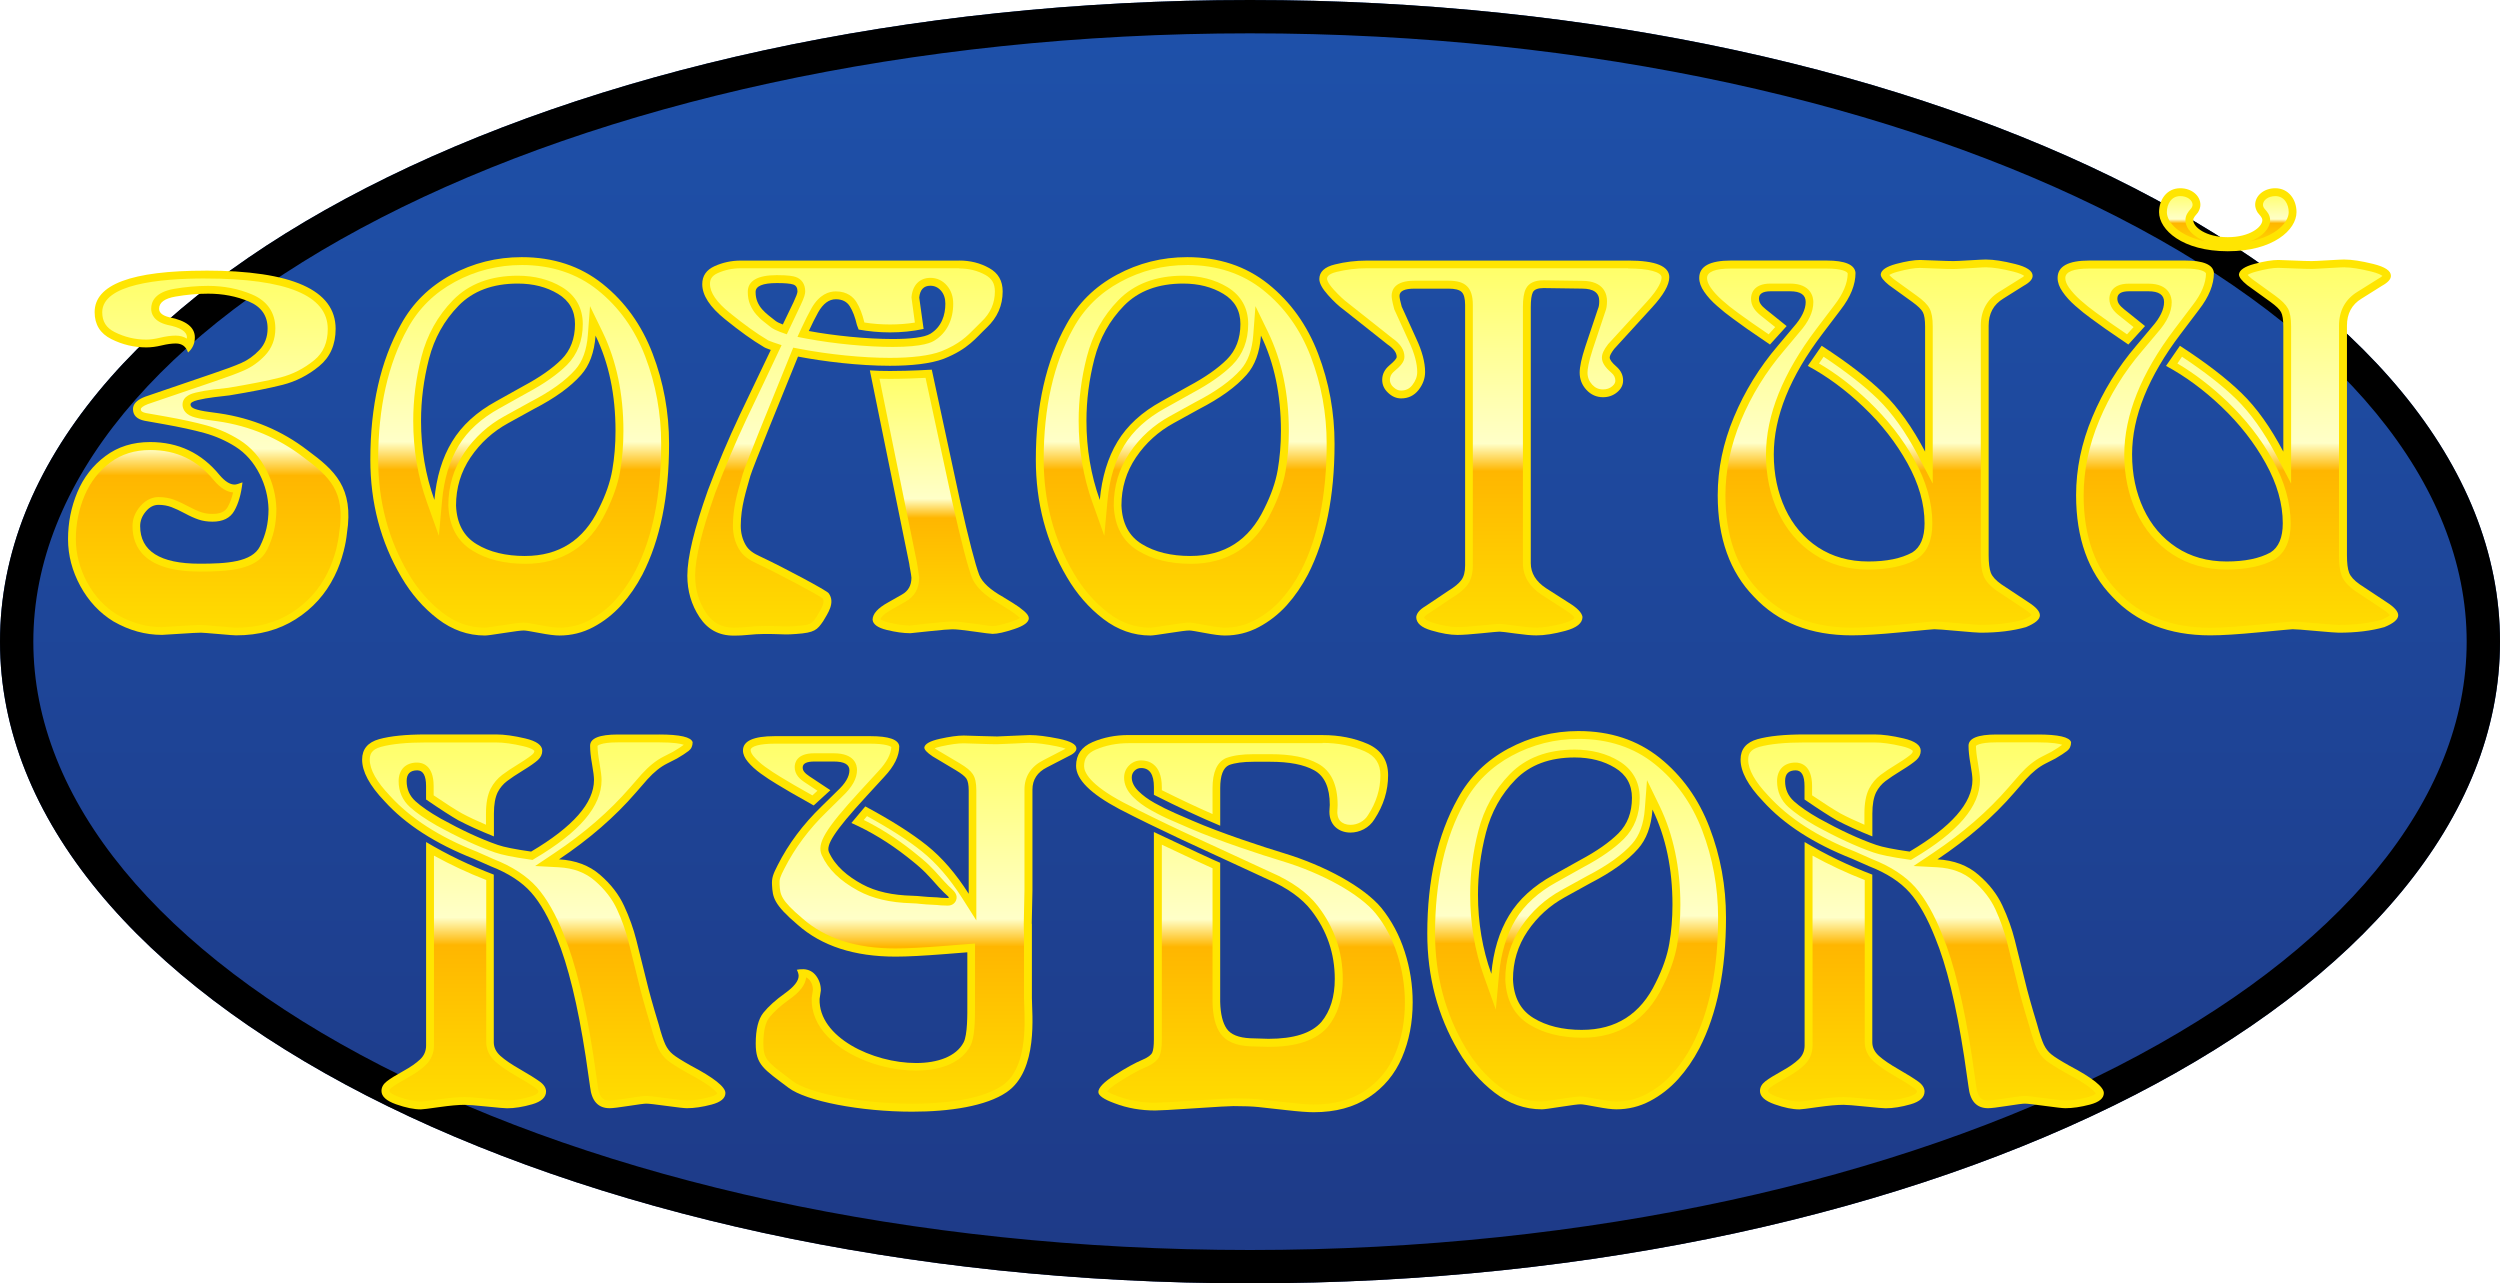 <svg fill="none" height="77" viewBox="0 0 150 77" width="150" xmlns="http://www.w3.org/2000/svg" xmlns:xlink="http://www.w3.org/1999/xlink"><filter id="a" color-interpolation-filters="sRGB" filterUnits="userSpaceOnUse" height="63.44" width="147.81" x=".082" y="7.293"><feFlood flood-opacity="0" result="BackgroundImageFix"/><feColorMatrix in="SourceAlpha" type="matrix" values="0 0 0 0 0 0 0 0 0 0 0 0 0 0 0 0 0 0 127 0"/><feOffset/><feGaussianBlur stdDeviation="2"/><feColorMatrix type="matrix" values="0 0 0 0 0 0 0 0 0 0 0 0 0 0 0 0 0 0 0.75 0"/><feBlend in2="BackgroundImageFix" mode="normal" result="effect1_dropShadow"/><feBlend in="SourceGraphic" in2="effect1_dropShadow" mode="normal" result="shape"/></filter><linearGradient id="b" gradientUnits="userSpaceOnUse" x1="75" x2="75" y1="0" y2="77"><stop offset="0" stop-color="#1e51aa"/><stop offset="1" stop-color="#1e3a87"/></linearGradient><linearGradient id="c"><stop offset="0" stop-color="#ffff67"/><stop offset=".488" stop-color="#ffffc8"/><stop offset=".563" stop-color="#ffb600"/><stop offset="1" stop-color="#fd0"/></linearGradient><linearGradient id="d" gradientUnits="userSpaceOnUse" x1="31.181" x2="31.181" xlink:href="#c" y1="15.664" y2="37.89"/><linearGradient id="e" gradientUnits="userSpaceOnUse" x1="71.108" x2="71.108" xlink:href="#c" y1="15.664" y2="37.89"/><linearGradient id="f" gradientUnits="userSpaceOnUse" x1="89.661" x2="89.661" xlink:href="#c" y1="15.869" y2="37.89"/><linearGradient id="g" gradientUnits="userSpaceOnUse" x1="112.172" x2="112.172" xlink:href="#c" y1="15.803" y2="37.89"/><linearGradient id="h" gradientUnits="userSpaceOnUse" x1="133.666" x2="133.666" xlink:href="#c" y1="15.803" y2="37.89"/><linearGradient id="i" gradientUnits="userSpaceOnUse" x1="50.698" x2="50.698" xlink:href="#c" y1="15.869" y2="37.89"/><linearGradient id="j" gradientUnits="userSpaceOnUse" x1="56.988" x2="56.988" xlink:href="#c" y1="22.425" y2="37.791"/><linearGradient id="k" gradientUnits="userSpaceOnUse" x1="133.666" x2="133.666" xlink:href="#c" y1="11.529" y2="14.84"/><linearGradient id="l" gradientUnits="userSpaceOnUse" x1="12.493" x2="12.493" xlink:href="#c" y1="16.477" y2="37.89"/><linearGradient id="m" gradientUnits="userSpaceOnUse" x1="32.627" x2="32.627" xlink:href="#c" y1="44.305" y2="66.326"/><linearGradient id="n" gradientUnits="userSpaceOnUse" x1="94.598" x2="94.598" xlink:href="#c" y1="44.1" y2="66.326"/><linearGradient id="o" gradientUnits="userSpaceOnUse" x1="115.334" x2="115.334" xlink:href="#c" y1="44.305" y2="66.326"/><linearGradient id="p" gradientUnits="userSpaceOnUse" x1="74.665" x2="74.665" xlink:href="#c" y1="44.338" y2="66.498"/><linearGradient id="q" gradientUnits="userSpaceOnUse" x1="54.572" x2="54.572" xlink:href="#c" y1="44.338" y2="66.462"/><path d="m150 38.5c0 21.263-33.579 38.5-75 38.5-41.421 0-75-17.237-75-38.5s33.579-38.5 75-38.5c41.421 0 75 17.237 75 38.5z" fill="url(#b)"/><path clip-rule="evenodd" d="m127.12 63.944c13.34-6.848 20.88-15.951 20.88-25.444s-7.54-18.596-20.88-25.444c-13.236-6.794-31.66-11.056-52.12-11.056s-38.884 4.261-52.12 11.056c-13.341 6.848-20.88 15.951-20.88 25.444s7.54 18.596 20.88 25.444c13.236 6.794 31.66 11.056 52.12 11.056s38.884-4.261 52.12-11.056zm-52.12 13.056c41.421 0 75-17.237 75-38.5s-33.579-38.5-75-38.5c-41.421 0-75 17.237-75 38.5s33.579 38.5 75 38.5z" fill="#000" fill-rule="evenodd"/><g filter="url(#a)"><path d="m33.563 37.889c-.262 0-.646-.052-1.151-.146-.711-.137-.898-.155-.987-.155-.182 0-.585.052-1.235.155-.767.123-1.02.151-1.095.151-.969 0-1.872-.316-2.691-.943-.833-.641-1.544-1.462-2.12-2.438-1.217-2.06-1.834-4.394-1.834-6.94 0-3.159.608-5.841 1.802-7.987.679-1.235 1.661-2.207 2.925-2.885 1.273-.684 2.653-1.032 4.113-1.032 1.839 0 3.425.523 4.712 1.556 1.301 1.042 2.284 2.414 2.92 4.083.646 1.679.969 3.47.969 5.318 0 3.102-.529 5.705-1.572 7.732-.346.669-.763 1.273-1.235 1.796-.468.519-1.011.943-1.619 1.264-.58.311-1.221.471-1.9.471zm1.942-17.765c-.07.948-.346 1.692-.814 2.216-.604.688-1.535 1.358-2.77 1.994l-1.54.849c-.95.519-1.741 1.235-2.34 2.126-.608.9-.917 1.919-.917 3.022.047 1.16.501 2.004 1.343 2.522.809.495 1.83.745 3.028.745 2.129 0 3.692-1 4.642-2.966.421-.835.702-1.641.833-2.395.131-.745.197-1.546.197-2.381 0-2.188-.412-4.144-1.221-5.818l-.379-.783zm-4.441-3.348c-1.563 0-2.812.471-3.72 1.4-.889.915-1.507 2.018-1.83 3.291-.323 1.249-.487 2.522-.487 3.776 0 1.693.272 3.319.814 4.823l.356 1.0.098-1.056c.122-1.325.468-2.47 1.03-3.399.561-.924 1.418-1.712 2.555-2.334l1.633-.915c1.001-.533 1.792-1.084 2.344-1.641.585-.585.88-1.358.88-2.291 0-.877-.384-1.556-1.137-2.009-.716-.429-1.572-.646-2.536-.646z" fill="url(#d)"/><path d="m31.298 15.9c1.783 0 3.322.509 4.567 1.509 1.268 1.014 2.227 2.353 2.85 3.984.632 1.655.955 3.413.955 5.238 0 3.064-.519 5.629-1.544 7.619-.337.651-.744 1.24-1.203 1.749-.449.5-.973.905-1.554 1.212-.562.297-1.17.448-1.806.448-.243 0-.618-.047-1.104-.141-.725-.141-.926-.16-1.03-.16-.126 0-.393.014-1.273.156-.842.137-1.025.146-1.058.146-.931 0-1.764-.292-2.546-.896-.81-.622-1.502-1.419-2.059-2.372-1.193-2.023-1.802-4.319-1.802-6.817 0-3.116.594-5.766 1.774-7.873.655-1.193 1.605-2.131 2.831-2.791 1.235-.669 2.583-1.009 4.001-1.009zm-4.965 16.247.192-2.112c.117-1.292.454-2.4.997-3.3.538-.891 1.366-1.645 2.471-2.249l1.619-.905c1.025-.547 1.834-1.113 2.405-1.683.627-.632.95-1.457.95-2.461 0-.952-.43-1.716-1.249-2.211-.753-.453-1.647-.684-2.658-.684-1.628 0-2.934.495-3.884 1.471-.917.943-1.554 2.084-1.891 3.399-.328 1.268-.491 2.56-.491 3.838 0 1.721.276 3.371.828 4.903zm5.171 1.683c2.227 0 3.861-1.042 4.848-3.093.43-.858.721-1.688.856-2.461.131-.759.197-1.57.197-2.423 0-2.225-.421-4.215-1.245-5.922l-.758-1.561-.131 1.73c-.066.896-.323 1.594-.753 2.079-.585.665-1.493 1.315-2.709 1.942l-1.53.844c-.987.537-1.802 1.278-2.424 2.202-.636.938-.959 2.004-.955 3.173.051 1.235.538 2.145 1.455 2.701.842.523 1.905.787 3.149.787zm-.206-18.401c-1.507 0-2.911.354-4.226 1.061-1.31.707-2.316 1.697-3.018 2.98-1.221 2.188-1.834 4.889-1.834 8.105 0 2.598.622 4.955 1.867 7.058.59 1.009 1.32 1.843 2.181 2.503.861.66 1.806.995 2.831.995.126 0 .501-.052 1.133-.151.632-.099 1.03-.151 1.198-.151.108 0 .421.052.941.151s.917.151 1.193.151c.716 0 1.39-.165 2.026-.5.632-.335 1.193-.773 1.685-1.315.487-.542.912-1.16 1.273-1.848 1.062-2.07 1.596-4.682 1.596-7.841 0-1.886-.328-3.692-.987-5.408-.655-1.716-1.657-3.112-2.995-4.182-1.338-1.07-2.962-1.608-4.862-1.608zm-5.236 14.564c-.533-1.49-.8-3.069-.8-4.743 0-1.24.159-2.48.477-3.72.318-1.235.908-2.296 1.774-3.187.866-.886 2.05-1.329 3.552-1.329.931 0 1.736.207 2.415.618.683.41 1.02 1.014 1.02 1.806 0 .877-.271 1.584-.81 2.126-.543.542-1.306 1.075-2.293 1.603l-1.629.91c-1.179.646-2.059 1.452-2.644 2.419-.585.962-.941 2.131-1.062 3.498zm5.442 3.366c-1.161 0-2.134-.236-2.911-.712-.777-.471-1.189-1.245-1.231-2.32 0-1.061.29-2.023.875-2.89.585-.863 1.338-1.546 2.26-2.051l1.53-.844c1.264-.651 2.209-1.334 2.836-2.046.505-.566.795-1.348.87-2.357.8 1.645 1.198 3.55 1.198 5.714 0 .825-.066 1.608-.192 2.338-.126.736-.398 1.509-.81 2.329-.908 1.891-2.386 2.838-4.427 2.838z" fill="#ffe501"/><path d="m73.493 37.889c-.257 0-.646-.052-1.151-.146-.711-.137-.898-.155-.987-.155-.182 0-.585.052-1.235.155-.767.123-1.02.151-1.095.151-.969 0-1.872-.316-2.691-.943-.833-.641-1.549-1.462-2.12-2.438-1.217-2.06-1.834-4.394-1.834-6.94 0-3.154.608-5.841 1.802-7.987.674-1.235 1.661-2.207 2.925-2.885 1.273-.684 2.658-1.032 4.113-1.032 1.839 0 3.425.523 4.717 1.556 1.301 1.042 2.284 2.414 2.92 4.083.646 1.679.969 3.47.969 5.318 0 3.107-.529 5.705-1.572 7.732-.346.669-.763 1.273-1.235 1.796-.468.519-1.011.943-1.619 1.264-.585.311-1.231.471-1.905.471zm1.942-17.765c-.07.948-.346 1.692-.814 2.216-.604.688-1.535 1.358-2.77 1.994l-1.54.849c-.95.519-1.741 1.235-2.34 2.126-.608.9-.917 1.919-.917 3.022.047 1.16.501 2.008 1.343 2.522.81.495 1.83.745 3.028.745 2.129 0 3.692-1 4.642-2.966.421-.835.702-1.641.833-2.395.131-.745.197-1.542.197-2.381 0-2.188-.412-4.144-1.221-5.818l-.379-.778zm-4.446-3.348c-1.563 0-2.812.471-3.72 1.4-.889.915-1.507 2.018-1.83 3.291-.323 1.249-.482 2.522-.482 3.776 0 1.693.271 3.319.814 4.823l.356.995.098-1.056c.122-1.325.468-2.47 1.029-3.399.562-.924 1.418-1.712 2.555-2.334l1.633-.915c1.001-.533 1.792-1.084 2.344-1.641.585-.585.88-1.358.88-2.291 0-.877-.384-1.556-1.137-2.009-.721-.424-1.572-.641-2.541-.641z" fill="url(#e)"/><path d="m71.228 15.9c1.783 0 3.322.509 4.567 1.509 1.268 1.014 2.227 2.353 2.85 3.984.632 1.655.955 3.413.955 5.238 0 3.064-.519 5.629-1.544 7.619-.337.651-.744 1.24-1.203 1.749-.449.5-.973.905-1.554 1.212-.561.297-1.17.448-1.806.448-.243 0-.618-.047-1.104-.141-.725-.141-.927-.16-1.03-.16-.126 0-.393.014-1.273.156-.842.137-1.025.146-1.058.146-.931 0-1.764-.292-2.546-.896-.809-.622-1.502-1.419-2.059-2.372-1.193-2.023-1.802-4.319-1.802-6.817 0-3.116.594-5.766 1.774-7.873.655-1.193 1.605-2.131 2.831-2.791 1.231-.669 2.578-1.009 4.001-1.009zm-4.97 16.247.192-2.112c.117-1.292.454-2.4.997-3.3.538-.891 1.366-1.645 2.471-2.249l1.619-.905c1.025-.547 1.834-1.113 2.405-1.683.627-.632.95-1.457.95-2.461 0-.952-.43-1.716-1.249-2.211-.753-.453-1.647-.684-2.658-.684-1.629 0-2.934.495-3.884 1.471-.917.943-1.554 2.084-1.891 3.399-.328 1.268-.491 2.56-.491 3.838 0 1.721.276 3.371.828 4.903zm5.171 1.683c2.227 0 3.861-1.042 4.848-3.093.431-.858.721-1.688.856-2.461.131-.759.197-1.57.197-2.423 0-2.225-.421-4.215-1.245-5.922l-.758-1.561-.131 1.73c-.066.896-.323 1.594-.753 2.079-.585.665-1.493 1.315-2.709 1.942l-1.53.844c-.987.537-1.802 1.278-2.424 2.202-.636.938-.959 2.004-.955 3.173.051 1.235.538 2.145 1.455 2.701.847.523 1.905.787 3.149.787zm-.201-18.401c-1.507 0-2.911.354-4.226 1.061-1.31.707-2.316 1.697-3.018 2.98-1.221 2.188-1.834 4.889-1.834 8.105 0 2.598.622 4.955 1.867 7.058.59 1.009 1.32 1.843 2.181 2.503.861.66 1.806.995 2.831.995.126 0 .501-.052 1.132-.151.632-.099 1.03-.151 1.198-.151.108 0 .421.052.941.151.519.099.917.151 1.193.151.716 0 1.39-.165 2.026-.5.632-.335 1.193-.773 1.685-1.315.487-.542.912-1.16 1.273-1.848 1.062-2.07 1.596-4.682 1.596-7.841 0-1.886-.328-3.692-.987-5.408-.655-1.716-1.657-3.112-2.995-4.182-1.343-1.07-2.962-1.608-4.862-1.608zm-5.241 14.564c-.533-1.49-.8-3.069-.8-4.743 0-1.24.159-2.48.477-3.72.318-1.235.908-2.296 1.774-3.187.866-.886 2.05-1.329 3.552-1.329.931 0 1.736.207 2.415.618.683.41 1.02 1.014 1.02 1.806 0 .877-.272 1.584-.81 2.126-.543.542-1.306 1.075-2.293 1.603l-1.628.91c-1.179.646-2.059 1.452-2.644 2.419-.58.962-.936 2.131-1.062 3.498zm5.442 3.366c-1.161 0-2.134-.236-2.911-.712-.777-.471-1.189-1.245-1.231-2.32 0-1.061.29-2.023.875-2.89.585-.863 1.338-1.546 2.26-2.051l1.53-.844c1.263-.651 2.209-1.334 2.836-2.046.505-.566.795-1.348.87-2.357.8 1.645 1.198 3.55 1.198 5.714 0 .825-.066 1.608-.192 2.338-.126.736-.398 1.509-.809 2.329-.908 1.891-2.382 2.838-4.427 2.838z" fill="#ffe501"/><path d="m92.183 37.889c-.29 0-.702-.038-1.221-.113-.73-.104-.912-.118-.987-.118-.066 0-.253.009-1.114.099-.632.066-1.109.099-1.418.099-.412 0-.912-.085-1.497-.259-.491-.146-.739-.339-.739-.58.019-.16.243-.33.421-.439l1.413-.943c.379-.231.65-.462.824-.693.182-.245.276-.589.276-1.023v-15.624c0-.453-.089-.764-.276-.943-.182-.179-.496-.269-.955-.269h-2.035c-.941 0-1.137.363-1.137.669 0 .085.014.25.14.703l.884 1.947c.342.731.515 1.377.515 1.919 0 .33-.112.636-.346.933-.22.278-.501.415-.866.415-.225 0-.426-.09-.618-.273-.187-.179-.281-.377-.281-.608 0-.269.117-.495.351-.693.43-.363.519-.537.519-.688 0-.33-.215-.641-.641-.933l-2.62-2.075c-.281-.203-.59-.49-.926-.863-.403-.443-.459-.693-.459-.797 0-.198.08-.481.753-.651.599-.146 1.221-.222 1.848-.222h15.69c1.02 0 2.237.132 2.237.773 0 .274-.169.783-.973 1.655l-2.274 2.489c-.234.306-.332.504-.332.669 0 .212.15.434.487.726.215.189.323.401.323.655 0 .203-.089.372-.271.523-.197.165-.426.24-.702.24-.328 0-.594-.118-.824-.363-.234-.25-.346-.537-.346-.877 0-.321.108-.816.323-1.471l.767-2.287c.056-.118.084-.306.084-.542 0-.363-.164-.976-1.268-.976l-2.302-.033c-.44 0-.725.127-.852.382-.103.203-.15.528-.15.995v15.365c0 .684.351 1.259 1.034 1.707l1.371.882c.571.349.683.575.702.679-.005.274-.463.462-.852.566-.65.174-1.221.264-1.68.264z" fill="url(#f)"/><path d="m97.691 16.107c1.217 0 2.003.212 2.003.537 0 .189-.117.632-.912 1.494l-2.274 2.489-.014.014-.014.019c-.257.335-.365.575-.365.797 0 .288.173.566.566.905.164.141.239.292.239.476 0 .085-.023.203-.187.339-.154.127-.332.189-.552.189-.262 0-.468-.094-.65-.288-.187-.203-.281-.438-.281-.717 0-.203.056-.608.309-1.391l.758-2.272c.07-.17.103-.377.103-.636 0-.363-.145-1.212-1.497-1.212l-2.312-.033c-.533 0-.889.17-1.058.509-.122.24-.178.589-.178 1.103v15.365c0 .768.384 1.41 1.147 1.909l1.376.886c.398.24.529.406.571.476-.051.094-.262.226-.664.335-.641.17-1.189.259-1.629.259-.281 0-.678-.038-1.189-.108-.735-.104-.927-.118-1.02-.118-.08 0-.272.014-1.137.099-.622.066-1.09.094-1.395.094-.388 0-.87-.085-1.427-.25-.318-.094-.533-.217-.566-.325.023-.052.108-.146.304-.264l.009-.005.009-.005 1.385-.924c.416-.255.707-.5.898-.759.215-.288.323-.679.323-1.165v-15.639c0-.519-.112-.882-.346-1.113-.234-.231-.59-.335-1.118-.335h-2.036c-1.193 0-1.371.566-1.371.905 0 .104.019.288.145.764l.009.038.014.033.875 1.919c.328.698.491 1.311.491 1.82 0 .278-.098.533-.295.787-.173.222-.388.325-.678.325-.164 0-.309-.066-.459-.207-.187-.174-.206-.335-.206-.439 0-.123.028-.311.267-.514.374-.311.604-.566.604-.868 0-.405-.243-.783-.73-1.117l-2.635-2.089c-.257-.189-.557-.467-.88-.825-.388-.429-.398-.618-.398-.641 0-.075 0-.278.576-.42.585-.141 1.184-.217 1.792-.217h15.7zm0-.471h-15.695c-.646 0-1.282.075-1.905.231-.622.151-.931.448-.931.877 0 .25.173.571.519.957s.664.684.955.891l2.63 2.084c.36.245.538.49.538.74 0 .094-.145.259-.435.504-.29.245-.435.533-.435.872 0 .297.117.556.356.778.239.226.496.335.777.335.435 0 .781-.17 1.048-.504.262-.335.393-.698.393-1.08 0-.58-.178-1.254-.538-2.018l-.866-1.909c-.089-.316-.131-.533-.131-.641 0-.292.299-.434.903-.434h2.036c.393 0 .655.066.791.203.136.132.206.391.206.778v15.624c0 .382-.075.679-.229.882-.15.207-.407.415-.767.636l-1.399.938c-.332.198-.51.41-.538.641 0 .363.304.632.908.806.604.179 1.128.269 1.558.269.318 0 .8-.033 1.441-.099s1.006-.099 1.09-.099c.103 0 .421.038.955.113.533.075.95.113 1.254.113.482 0 1.067-.09 1.745-.274.683-.184 1.025-.462 1.025-.835-.042-.259-.314-.537-.805-.839l-1.371-.877c-.618-.406-.927-.91-.927-1.509v-15.365c0-.429.042-.721.126-.891.084-.165.299-.25.641-.25l2.307.033c.688 0 1.034.245 1.034.74 0 .203-.023.358-.075.467l-.767 2.291c-.225.684-.332 1.198-.332 1.542 0 .401.136.745.407 1.037s.604.439.992.439c.328 0 .608-.099.847-.297.239-.198.36-.434.36-.707 0-.321-.136-.599-.403-.835-.267-.231-.402-.415-.402-.547 0-.104.089-.273.267-.509l2.274-2.489c.688-.75 1.034-1.353 1.034-1.815 0-.665-.819-1-2.466-1z" fill="#ffe501"/><path d="m111.112 37.889c-2.396 0-4.32-.754-5.705-2.24-1.404-1.438-2.11-3.432-2.11-5.931 0-1.537.323-3.083.954-4.601.637-1.523 1.512-2.942 2.598-4.22l.935-1.117c.525-.589.791-1.15.791-1.664 0-.325-.154-.877-1.17-.877h-1.165c-.814 0-.936.42-.936.669 0 .17.047.325.136.462.08.118.197.24.365.377.154.127.243.193.262.203l.791.636-.697.768-1.194-.82-.851-.613c-.318-.231-.637-.486-.941-.754-.295-.259-.543-.533-.73-.801-.168-.245-.257-.481-.257-.698 0-.198 0-.806 1.675-.806h5.737c.665 0 1.465.089 1.502.523 0 .627-.285 1.325-.847 2.051l-1.099 1.457c-1.961 2.593-2.958 5.068-2.958 7.364 0 1.23.239 2.362.711 3.366.478 1.014 1.17 1.829 2.059 2.414.894.585 1.947.882 3.136.882 1.132 0 2.059-.193 2.751-.571.571-.363.857-1.018.857-1.957 0-1.207-.356-2.456-1.058-3.72-.693-1.249-1.596-2.405-2.681-3.437-1.016-.967-2.078-1.763-3.159-2.371l.552-.801c1.451.957 2.621 1.857 3.472 2.687.885.858 1.713 2.023 2.466 3.456l.44.839v-8.444c0-.453-.051-.773-.163-.976-.108-.203-.337-.424-.702-.688l-1.404-1.009c-.389-.316-.398-.448-.398-.448.005-.028.075-.222.753-.406.567-.151 1.03-.231 1.376-.231.08 0 .379.009.894.033.524.024.894.033 1.109.033.117 0 .449-.014 1.001-.052.534-.033.861-.047.974-.047.407 0 .964.085 1.652.255.65.16.884.358.884.486 0 .038-.028.179-.416.391l-1.24.778c-.651.396-.983 1.009-.983 1.815v13.781c0 .504.047.872.145 1.136.103.278.341.542.721.806l1.642 1.089c.524.335.562.523.562.575 0 .099-.178.283-.684.486-.73.207-1.628.321-2.648.321-.089 0-.393-.019-1.343-.104-.791-.071-1.254-.104-1.428-.104-.032 0-.107 0-2.016.184-1.259.123-2.237.184-2.92.184z" fill="url(#g)"/><path d="m119.184 16.041c.388 0 .926.085 1.595.25.422.104.599.207.674.264-.042.038-.117.099-.262.179l-.014.005-.009.009-1.226.768c-.716.439-1.095 1.136-1.095 2.018v13.781c0 .533.051.933.159 1.216.122.325.388.622.814.924l1.643 1.089c.276.179.388.297.43.358-.051.052-.187.151-.496.278-.725.207-1.596.311-2.583.311-.07 0-.332-.014-1.324-.099-1.063-.094-1.334-.104-1.446-.104-.047 0-.122 0-2.041.189-1.244.123-2.218.184-2.896.184-2.331 0-4.193-.731-5.541-2.174-1.352-1.391-2.04-3.329-2.04-5.761 0-1.504.314-3.022.936-4.507.627-1.499 1.488-2.9 2.56-4.158l.926-1.108c.576-.646.852-1.245.852-1.825 0-.259-.103-1.113-1.404-1.113h-1.165c-1.086 0-1.17.693-1.17.905 0 .217.061.415.178.589.093.141.229.283.416.434.122.094.201.16.244.193l.613.49-.393.434-1.016-.698c-.243-.174-.529-.382-.856-.613-.314-.226-.623-.471-.922-.74-.281-.25-.515-.504-.688-.759-.14-.207-.215-.396-.215-.566 0-.377.482-.571 1.436-.571h5.737c.946 0 1.24.189 1.269.297-.01.585-.277 1.226-.801 1.9l-1.099 1.452c-1.994 2.635-3.005 5.162-3.005 7.51 0 1.264.248 2.428.735 3.47.496 1.056 1.217 1.9 2.143 2.508.932.613 2.031.924 3.262.924 1.17 0 2.134-.203 2.864-.599l.014-.009.014-.009c.632-.401.95-1.127.95-2.145 0-1.249-.365-2.537-1.086-3.833-.706-1.268-1.624-2.442-2.728-3.494-.959-.91-1.961-1.678-2.986-2.277l.277-.405c1.352.9 2.442 1.754 3.247 2.537.866.844 1.68 1.985 2.419 3.394l.88 1.683v-1.905-7.515c0-.5-.061-.849-.192-1.089-.126-.236-.369-.481-.772-.768l-1.39-1.004c-.131-.104-.205-.184-.252-.236.075-.052.229-.127.519-.203.548-.146.992-.222 1.32-.222.07 0 .369.009.884.033.524.024.899.033 1.119.033.046 0 .187 0 1.015-.052.674-.047.899-.052.969-.052zm0-.471c-.113 0-.445.014-.988.047-.542.033-.87.047-.987.047-.211 0-.58-.009-1.1-.033-.524-.024-.823-.033-.903-.033-.37 0-.847.08-1.436.236-.59.16-.899.368-.927.632 0 .16.164.372.496.641l1.399 1.009c.332.24.543.443.632.613.089.165.136.457.136.868v7.501c-.768-1.462-1.601-2.631-2.509-3.513-.907-.882-2.138-1.829-3.696-2.838l-.833 1.207c1.151.618 2.265 1.438 3.341 2.461s1.956 2.15 2.639 3.381c.683 1.23 1.025 2.433 1.025 3.602 0 .853-.243 1.438-.735 1.749-.664.363-1.544.542-2.639.542-1.147 0-2.148-.283-3.009-.844-.856-.566-1.516-1.334-1.975-2.315-.458-.981-.688-2.07-.688-3.267 0-2.254.969-4.663 2.911-7.223l1.1-1.452c.599-.773.893-1.509.893-2.216-.042-.49-.622-.74-1.736-.74h-5.737c-1.273 0-1.904.349-1.904 1.042 0 .269.098.547.299.835.197.288.454.571.768.844.313.278.631.533.959.768.328.236.613.439.856.618l1.362.933 1.001-1.108-1.001-.806c-.014-.009-.098-.075-.243-.193s-.253-.226-.318-.325c-.066-.099-.099-.207-.099-.33 0-.288.234-.434.702-.434h1.165c.623 0 .936.212.936.641 0 .453-.243.957-.734 1.509l-.936 1.117c-1.109 1.301-1.989 2.73-2.635 4.281-.65 1.551-.973 3.116-.973 4.691 0 2.574.725 4.602 2.176 6.091 1.441 1.542 3.397 2.315 5.873 2.315.697 0 1.675-.061 2.943-.184 1.263-.123 1.933-.184 1.998-.184.164 0 .632.033 1.404.104s1.231.104 1.366.104c1.049 0 1.961-.113 2.738-.335.552-.226.833-.462.833-.707 0-.231-.225-.486-.669-.773l-1.638-1.084c-.337-.236-.548-.467-.637-.698-.088-.231-.131-.58-.131-1.051v-13.776c0-.721.291-1.264.871-1.617l1.231-.773c.36-.198.538-.396.538-.599 0-.302-.356-.537-1.063-.712-.716-.179-1.282-.264-1.712-.264z" fill="#ffe501"/><path d="m132.605 37.889c-2.396 0-4.315-.754-5.705-2.24-1.404-1.438-2.11-3.432-2.11-5.931 0-1.537.323-3.083.955-4.602.636-1.523 1.511-2.942 2.597-4.22l.936-1.117c.524-.589.786-1.15.786-1.664 0-.325-.155-.877-1.17-.877h-1.165c-.815 0-.936.42-.936.669 0 .165.047.321.135.457.08.123.202.245.37.377.155.127.243.193.262.207l.791.636-.697.773-1.194-.82-.851-.613c-.318-.231-.632-.481-.941-.754-.295-.264-.543-.533-.73-.801-.168-.245-.257-.481-.257-.698 0-.198 0-.806 1.67-.806h5.738c.664 0 1.464.09 1.502.523 0 .627-.286 1.325-.847 2.051l-1.1 1.457c-1.961 2.593-2.957 5.068-2.957 7.364 0 1.226.238 2.362.711 3.366.477 1.014 1.17 1.825 2.059 2.414.894.585 1.946.882 3.135.882 1.133 0 2.059-.193 2.752-.571.571-.363.856-1.018.856-1.957 0-1.207-.356-2.456-1.058-3.72-.692-1.249-1.595-2.405-2.686-3.437-1.015-.967-2.077-1.763-3.158-2.372l.552-.801c1.451.952 2.616 1.858 3.472 2.687.884.858 1.713 2.023 2.466 3.456l.44.839v-8.449c0-.453-.051-.773-.164-.981-.107-.198-.337-.424-.702-.688l-1.404-1.009c-.388-.316-.397-.448-.397-.448.004-.028.075-.222.748-.405.567-.151 1.03-.231 1.376-.231.08 0 .379.009.894.033.524.024.894.033 1.109.033.117 0 .449-.014 1.001-.052.534-.033.862-.047.974-.047.407 0 .964.085 1.652.255.65.16.884.358.884.486 0 .038-.028.179-.416.391l-1.24.778c-.651.396-.983 1.009-.983 1.815v13.781c0 .504.047.877.145 1.136.108.278.342.542.721.806l1.642 1.089c.524.335.562.523.562.575 0 .033-.033.222-.684.486-.73.207-1.628.321-2.648.321-.089 0-.393-.019-1.343-.104-.791-.071-1.254-.104-1.427-.104-.038 0-.108 0-2.017.184-1.245.127-2.223.189-2.906.189z" fill="url(#h)"/><path d="m140.677 16.041c.388 0 .926.085 1.595.25.422.104.599.207.674.264-.042.038-.117.099-.262.179l-.014.005-.009.009-1.226.768c-.716.439-1.095 1.136-1.095 2.023v13.781c0 .533.051.933.159 1.216.122.325.388.622.814.924l1.643 1.089c.276.179.388.297.43.358-.051.052-.187.151-.491.278-.725.207-1.596.311-2.588.311-.07 0-.332-.014-1.324-.099-1.058-.094-1.334-.104-1.446-.104-.047 0-.117 0-2.04.189-1.245.123-2.219.184-2.897.184-2.33 0-4.193-.731-5.541-2.174-1.352-1.391-2.04-3.329-2.04-5.761 0-1.504.314-3.022.936-4.507.627-1.499 1.488-2.9 2.564-4.158l.932-1.108c.571-.646.851-1.245.851-1.825 0-.259-.103-1.113-1.404-1.113h-1.165c-1.085 0-1.17.693-1.17.905 0 .212.061.415.178.589.094.141.229.283.417.429.121.094.201.16.243.193l.613.49-.393.434-1.016-.698c-.243-.174-.528-.382-.856-.613-.313-.226-.622-.471-.922-.74-.281-.25-.514-.504-.692-.759-.141-.203-.216-.396-.216-.566 0-.377.482-.571 1.437-.571h5.737c.945 0 1.24.189 1.268.297-.009.585-.276 1.226-.8 1.9l-1.1 1.452c-1.993 2.635-3.004 5.158-3.004 7.51 0 1.264.248 2.428.735 3.47.496 1.056 1.217 1.9 2.143 2.508.931.613 2.031.924 3.262.924 1.17 0 2.134-.203 2.864-.599l.014-.009.014-.009c.631-.401.95-1.127.95-2.145 0-1.249-.365-2.537-1.086-3.833-.707-1.268-1.624-2.442-2.728-3.494-.96-.91-1.961-1.678-2.981-2.277l.276-.405c1.352.9 2.443 1.749 3.248 2.537.865.844 1.68 1.985 2.419 3.394l.88 1.683v-1.905-7.515c0-.504-.061-.849-.192-1.089-.127-.236-.37-.481-.772-.773l-1.39-1.004c-.131-.104-.206-.184-.253-.236.075-.052.229-.127.52-.203.547-.146.992-.222 1.315-.222.051 0 .243.005.884.033.524.024.903.033 1.118.033.047 0 .188 0 1.016-.052.669-.042.894-.047.964-.047zm0-.471c-.117 0-.445.014-.988.047-.542.033-.87.047-.987.047-.211 0-.58-.009-1.1-.033-.519-.024-.823-.033-.903-.033-.369 0-.847.08-1.436.236-.59.16-.899.368-.927.632 0 .16.164.372.496.641l1.399 1.009c.332.24.543.443.632.613.089.165.136.457.136.868v7.501c-.768-1.462-1.601-2.631-2.509-3.513-.907-.882-2.138-1.829-3.696-2.838l-.833 1.207c1.151.618 2.265 1.438 3.341 2.461s1.956 2.15 2.639 3.381c.683 1.23 1.025 2.433 1.025 3.602 0 .853-.243 1.438-.735 1.749-.664.363-1.544.542-2.639.542-1.146 0-2.148-.283-3.004-.844-.857-.566-1.516-1.334-1.975-2.315-.459-.981-.688-2.07-.688-3.267 0-2.254.969-4.663 2.911-7.223l1.099-1.452c.599-.773.899-1.509.899-2.216-.042-.49-.622-.74-1.736-.74h-5.737c-1.273 0-1.905.349-1.905 1.042 0 .269.098.547.3.835.196.288.454.571.767.844.314.278.632.533.959.768.328.236.613.439.857.618l1.361.933 1.002-1.108-1.002-.806c-.014-.009-.098-.075-.243-.193s-.253-.226-.318-.325c-.066-.099-.098-.207-.098-.33 0-.288.234-.434.702-.434h1.165c.622 0 .936.212.936.641 0 .453-.244.957-.735 1.509l-.936 1.117c-1.109 1.301-1.989 2.73-2.634 4.281-.651 1.551-.974 3.116-.974 4.691 0 2.574.726 4.602 2.176 6.091 1.441 1.542 3.398 2.315 5.873 2.315.697 0 1.675-.061 2.943-.184 1.269-.123 1.933-.184 1.999-.184.163 0 .631.033 1.403.104.773.071 1.231.104 1.367.104 1.048 0 1.961-.113 2.737-.335.553-.226.829-.462.829-.707 0-.231-.225-.486-.67-.773l-1.637-1.084c-.337-.236-.548-.467-.637-.698s-.131-.58-.131-1.051v-13.776c0-.721.29-1.264.871-1.617l1.23-.773c.361-.198.538-.396.538-.599 0-.302-.355-.537-1.062-.712-.72-.179-1.287-.264-1.717-.264z" fill="#ffe501"/><path d="m44.007 37.889c-.8 0-1.404-.33-1.844-1.004-.459-.698-.693-1.49-.693-2.357 0-1.07.407-2.763 1.217-5.035.58-1.537 1.221-3.05 1.9-4.484.229-.481 1.984-4.158 1.984-4.158l-.253-.085c-.29-.099-.379-.156-.398-.17-.622-.368-1.38-.91-2.274-1.631-.847-.684-1.278-1.33-1.278-1.919 0-.406.192-.679.599-.863.459-.207.955-.311 1.474-.311h13.117c.613 0 1.179.141 1.68.42.463.255.683.646.683 1.193 0 .783-.29 1.438-.889 1.999-.122.118-.239.236-.356.354-.482.49-.983 1-2.143 1.466-.711.264-1.774.401-3.149.401-1.643 0-3.688-.203-5.47-.547l-.187-.038-.075.179c-.824 2.013-2.747 6.737-2.869 7.18l-.108.387c-.225.778-.477 1.66-.477 2.668 0 .467.108.891.323 1.264.225.396.59.604.945.773 1.568.736 3.875 1.99 4.066 2.164.248.335.037.745-.257 1.245l-.098.16c-.314.457-.398.585-1.432.655-.29.019-.463.028-.608.028-.108 0-.201-.005-.318-.009-.197-.009-.459-.019-.955-.019-.379 0-.65.024-.912.047-.262.024-.538.047-.945.047zm6.135-20.169c-.496 0-.917.302-1.254.9-.178.321-.374.703-.576 1.141l-.126.273.295.057c1.568.292 3.561.486 5.077.486 1.207 0 2.012-.118 2.387-.349.833-.514 1.006-1.377 1.006-2.008 0-.368-.103-.679-.314-.924-.215-.255-.491-.387-.819-.387-.299 0-.819.118-.898.919l-.005.028.234 1.697c-.552.104-1.142.156-1.755.156-.585 0-1.161-.047-1.713-.141l-.056-.151c-.103-.457-.257-.858-.449-1.165-.211-.349-.571-.533-1.034-.533zm-3.533-.976c-.997 0-1.507.259-1.507.768 0 .255.042.486.126.679.08.189.187.363.323.519.126.146.267.278.416.396l.43.34c.117.085.276.165.491.245l.201.075s.622-1.306.735-1.542c.229-.476.257-.641.257-.74 0-.434-.262-.585-.416-.636-.201-.071-.543-.104-1.058-.104z" fill="url(#i)"/><path d="m57.559 16.107c.576 0 1.1.132 1.568.391.388.217.566.519.566.985 0 .712-.267 1.311-.814 1.829-.126.118-.243.24-.365.363-.487.495-.945.967-2.054 1.41-.683.255-1.746.387-3.07.387-1.628 0-3.659-.203-5.423-.542l-.374-.071-.145.354c-1.249 3.06-2.761 6.794-2.878 7.209-.033.127-.07.255-.108.387-.229.792-.487 1.692-.487 2.735 0 .509.117.971.351 1.381.257.453.655.684 1.048.868 1.465.688 3.627 1.858 3.987 2.107.126.212.005.486-.281.962-.033.052-.061.104-.089.151-.281.415-.346.49-1.254.552-.267.019-.445.024-.59.024-.108 0-.197-.005-.309-.009-.197-.009-.463-.019-.964-.019-.393 0-.669.024-.936.052-.276.024-.533.047-.926.047-.711 0-1.254-.292-1.652-.896-.44-.665-.65-1.395-.65-2.225 0-1.042.402-2.706 1.198-4.946.58-1.537 1.217-3.041 1.891-4.47.229-.481.566-1.193 1.02-2.136l.847-1.792.229-.486-.505-.17c-.253-.085-.323-.132-.328-.132l-.028-.019-.028-.019c-.585-.344-1.334-.877-2.218-1.594-.791-.636-1.189-1.221-1.189-1.735 0-.217.056-.467.459-.651.43-.193.894-.292 1.376-.292h13.126zm-10.351 3.951.182-.387c.318-.665.529-1.117.641-1.348.234-.49.281-.693.281-.844 0-.424-.21-.74-.576-.863-.14-.047-.412-.108-1.128-.108-1.156 0-1.741.34-1.741 1.004 0 .288.047.547.145.773.089.212.211.41.365.585.136.156.285.302.445.424l.44.349c.131.094.309.184.547.274zm7.684-.703c-.473.075-.973.113-1.488.113-.524 0-1.039-.038-1.54-.118-.122-.504-.276-.905-.477-1.226-.182-.292-.547-.641-1.24-.641-.402 0-.983.174-1.46 1.018-.182.325-.379.717-.585 1.16l-.253.552.594.113c1.582.297 3.589.49 5.119.49 1.886 0 2.358-.292 2.513-.387.721-.448 1.118-1.231 1.118-2.207 0-.424-.122-.787-.37-1.08-.257-.306-.604-.471-.997-.471-.636 0-1.062.42-1.133 1.127l-.005.057.009.057zm2.667-3.72h-13.117c-.552 0-1.076.113-1.568.335-.491.222-.739.58-.739 1.08 0 .669.454 1.367 1.366 2.103.908.736 1.671 1.278 2.279 1.636.08.061.243.132.468.207-.285.594-.566 1.183-.852 1.782-.449.943-.791 1.655-1.02 2.14-.683 1.452-1.32 2.951-1.905 4.507-.819 2.31-1.231 4.012-1.231 5.115 0 .919.243 1.749.73 2.489s1.165 1.108 2.04 1.108c.814 0 1.109-.099 1.862-.099.795 0 .978.028 1.278.028.15 0 .328-.005.622-.028 1.109-.075 1.259-.245 1.619-.768.262-.453.753-1.113.323-1.683-.117-.156-2.592-1.49-4.137-2.216-.337-.156-.65-.34-.842-.679-.192-.34-.29-.717-.29-1.146 0-1.146.337-2.122.576-2.994.117-.434 2.092-5.271 2.859-7.157 1.53.292 3.636.552 5.513.552 1.268 0 2.429-.118 3.234-.42 1.488-.594 1.933-1.264 2.574-1.867s.959-1.33.959-2.174c0-.636-.267-1.103-.805-1.4-.543-.306-1.142-.453-1.797-.453zm-10.59 3.833c-.187-.071-.332-.137-.426-.207-.154-.123-.295-.236-.43-.339-.136-.108-.262-.226-.384-.363-.122-.137-.215-.288-.285-.457-.07-.165-.108-.363-.108-.585 0-.354.426-.533 1.273-.533.482 0 .81.028.983.085s.257.198.257.415c0 .099-.08.311-.234.641-.117.231-.332.684-.646 1.344zm6.43.476c.678 0 1.366-.066 2.017-.207l-.262-1.886c.047-.471.271-.707.669-.707.257 0 .468.104.641.302.173.203.257.462.257.773 0 .674-.215 1.386-.898 1.806-.36.222-1.212.316-2.265.316-1.558 0-3.547-.203-5.03-.481.192-.42.384-.797.566-1.127.295-.519.646-.778 1.053-.778.384 0 .664.141.842.424.178.283.318.655.426 1.122l.103.273c.594.108 1.235.17 1.881.17z" fill="#ffe501"/><path d="m59.553 37.79c-.056 0-.267-.019-1.072-.132-.646-.094-1.081-.137-1.334-.137-.225 0-.678.038-1.399.118-.697.075-1.081.118-1.151.123-.374 0-.833-.066-1.348-.193-.412-.104-.65-.245-.664-.401 0-.236.281-.523.81-.811l.842-.476c.445-.255.683-.674.683-1.216-.014-.141-.033-.297-.07-.481-.033-.17-.051-.302-.061-.382l-2.302-11.32c.271.014.58.019.927.019.936 0 1.905-.047 2.312-.066l1.643 7.614c.538 2.405.926 3.89 1.175 4.54.215.509.721.976 1.54 1.433l.58.358c.243.151.454.302.632.453.201.174.206.259.206.264 0 0-.014.184-.707.42-.557.179-.973.273-1.24.273z" fill="url(#j)"/><path d="m55.533 22.67 1.6 7.426c.543 2.414.931 3.913 1.193 4.587.234.552.772 1.056 1.619 1.532l.59.368c.229.141.43.288.599.434.028.024.047.042.066.061-.075.052-.225.127-.487.217-.66.222-.992.269-1.161.269-.033 0-.206-.009-1.039-.132-.655-.094-1.104-.141-1.366-.141-.229 0-.697.038-1.423.118-.795.085-1.058.113-1.128.123-.37 0-.805-.066-1.292-.184-.332-.08-.449-.17-.477-.193.037-.127.229-.339.683-.589l.838-.476c.524-.297.8-.787.8-1.419v-.024-.024c-.014-.132-.037-.292-.07-.481-.028-.165-.051-.288-.061-.372v-.019l-.005-.019-2.241-11.009c.197.005.412.009.636.009.81 0 1.647-.038 2.124-.061zm.374-.49s-1.273.08-2.499.08c-.43 0-.856-.009-1.217-.038.103.509 2.363 11.603 2.363 11.603.009.09.033.222.066.396.033.179.056.325.066.439 0 .462-.187.797-.562 1.009l-.838.476c-.618.339-.931.688-.931 1.042.028.274.309.476.842.608.533.132 1.011.198 1.423.198.07-.005.459-.047 1.161-.122.702-.075 1.161-.113 1.371-.113.239 0 .674.047 1.301.137.627.09.997.137 1.104.137.295 0 .73-.099 1.306-.292.58-.193.866-.41.866-.651-.005-.127-.103-.269-.29-.429s-.407-.321-.66-.476-.449-.278-.59-.363c-.767-.429-1.245-.863-1.432-1.315-.243-.636-.632-2.136-1.165-4.507z" fill="#ffe501"/><path d="m133.667 14.839c-2.681 0-3.889-1.235-3.889-2.112 0-.58.328-1.198 1.039-1.198.548 0 .973.335.973.764 0 .094-.046.226-.112.325-.023.033-.051.066-.084.104-.103.123-.234.274-.234.486 0 .608.926 1.259 2.307 1.259 1.38 0 2.307-.651 2.307-1.259 0-.212-.131-.363-.234-.486-.033-.038-.061-.071-.089-.108-.065-.094-.108-.226-.108-.321 0-.429.431-.764.974-.764.716 0 1.039.622 1.039 1.198 0 .877-1.208 2.112-3.889 2.112z" fill="url(#k)"/><path d="m136.517 11.765c.552 0 .805.5.805.962 0 .608-.749 1.447-2.331 1.759.772-.283 1.217-.792 1.217-1.278 0-.302-.178-.504-.295-.636-.028-.028-.051-.061-.065-.08-.052-.075-.071-.16-.071-.193-.004-.297.328-.533.74-.533zm-5.7 0c.407 0 .739.236.739.528 0 .038-.023.118-.065.184-.024.033-.047.061-.075.09-.117.137-.29.34-.29.641 0 .486.444 1 1.217 1.278-1.587-.306-2.331-1.15-2.331-1.759 0-.462.253-.962.805-.962zm5.7-.471c-.669 0-1.208.434-1.208 1 0 .151.066.325.15.457.108.151.281.283.281.457 0 .415-.754 1.023-2.073 1.023-1.32 0-2.073-.608-2.073-1.023 0-.174.173-.306.281-.457.084-.132.149-.306.149-.457 0-.566-.538-1-1.207-1-.8 0-1.273.674-1.273 1.433 0 1.065 1.404 2.348 4.123 2.348s4.123-1.282 4.123-2.348c0-.759-.478-1.433-1.273-1.433z" fill="#ffe501"/><path d="m14.161 37.889c-.047 0-.248-.009-1.039-.08-.828-.075-1.001-.085-1.062-.085-.201 0-.618.024-1.278.066-.8.052-1.015.066-1.062.066-.959 0-1.9-.259-2.794-.773-.786-.481-1.427-1.165-1.9-2.032s-.711-1.777-.711-2.706c0-.948.182-1.862.548-2.72.36-.844.903-1.542 1.614-2.074.707-.523 1.558-.792 2.541-.792 1.619 0 2.962.641 3.992 1.9.374.439.725.651 1.076.651.051 0 .112-.009.187-.028-.089.504-.225.924-.412 1.249-.206.358-.566.533-1.104.533-.281 0-.538-.038-.763-.113-.234-.08-.496-.198-.781-.354-.304-.165-.585-.297-.833-.391-.262-.099-.552-.151-.866-.151-.351 0-.669.165-.941.486-.257.316-.393.66-.393 1.028 0 1.655 1.278 2.494 3.804 2.494 1.643 0 3.294-.09 3.833-1.179.36-.736.529-1.452.533-2.329-.023-.773-.211-1.513-.552-2.202-.374-.75-.894-1.339-1.544-1.754-.585-.372-1.231-.655-1.919-.844-.669-.184-1.493-.363-2.443-.533l-1.17-.207c-.449-.09-.505-.302-.505-.471 0-.198.197-.372.58-.519l4.034-1.377c.744-.25 1.324-.467 1.727-.641.426-.184.819-.467 1.17-.835.374-.391.561-.886.561-1.466 0-.863-.426-1.476-1.268-1.829-.777-.325-1.629-.49-2.536-.49-.655 0-1.329.061-1.994.174-.781.137-1.179.462-1.179.962 0 .25.136.58.782.74 1.362.269 1.362.801 1.362.976 0 .189-.042.349-.126.495-.178-.236-.445-.358-.781-.358-.257 0-.562.043-.908.127-.314.075-.599.113-.856.113-.693 0-1.366-.16-1.998-.476-.585-.292-.87-.754-.87-1.405 0-1.494 2.157-2.254 6.406-2.254 5.03 0 7.581 1.099 7.581 3.263 0 .891-.295 1.565-.908 2.065-.632.519-1.338.877-2.101 1.07-.786.198-1.853.41-3.168.627-.234.028-.538.061-.908.104-.374.047-.716.104-1.015.179-.169.042-.613.151-.613.49 0 .156.075.363.426.495.201.071.482.132.861.184.36.047.576.08.646.09 1.942.283 3.688 1.018 5.199 2.178 1.628 1.202 2.663 2.178 2.265 4.743-.037.349-.103.688-.187 1.037l-.009.033c-.131.504-.309.985-.533 1.438-.51 1.032-1.263 1.867-2.241 2.485-.973.618-2.139.929-3.453.929z" fill="url(#l)"/><path d="m12.318 16.71c4.876 0 7.347 1.018 7.347 3.027 0 .816-.267 1.433-.819 1.881-.608.495-1.282.839-2.012 1.028-.781.198-1.834.406-3.135.622-.243.028-.547.061-.908.104-.384.047-.735.108-1.044.184-.197.047-.795.193-.795.721 0 .151.056.523.585.717.215.075.51.141.908.198.356.047.571.08.646.089 1.9.278 3.608.995 5.096 2.14 1.6 1.183 2.546 2.075 2.171 4.503l-.005.019v.014c-.033.316-.094.641-.173.971l-.014.052c-.126.486-.299.952-.515 1.391-.491.99-1.217 1.796-2.157 2.395-.936.594-2.059.896-3.332.896-.028 0-.182-.005-1.02-.08-.833-.075-1.015-.085-1.086-.085-.206 0-.618.019-1.296.066-.824.057-1.006.066-1.043.066-.917 0-1.82-.25-2.667-.736-.758-.462-1.371-1.117-1.82-1.947-.449-.839-.679-1.712-.679-2.598 0-.915.178-1.801.529-2.626.342-.806.861-1.471 1.54-1.976.674-.5 1.46-.745 2.401-.745 1.568 0 2.812.594 3.814 1.82.384.453.763.693 1.151.726-.08.344-.187.636-.323.872-.103.179-.304.415-.903.415-.257 0-.487-.033-.693-.104-.22-.075-.473-.189-.744-.335-.314-.17-.604-.306-.861-.406-.29-.108-.608-.165-.945-.165-.29 0-.725.099-1.118.571-.295.349-.449.745-.449 1.169 0 1.245.702 2.73 4.038 2.73 1.717 0 3.444-.099 4.038-1.311.379-.768.552-1.518.557-2.452-.023-.801-.22-1.57-.58-2.291-.393-.792-.941-1.41-1.629-1.843-.608-.382-1.273-.679-1.979-.872-.674-.184-1.507-.368-2.466-.537l-1.156-.203c-.323-.066-.323-.165-.323-.245 0-.066.136-.184.416-.292l4.038-1.377c.753-.255 1.338-.471 1.745-.651.454-.198.87-.495 1.245-.886.416-.439.627-.985.627-1.627 0-.952-.487-1.66-1.413-2.046-.805-.339-1.685-.509-2.625-.509-.669 0-1.352.061-2.036.179-1.137.198-1.376.759-1.376 1.193 0 .273.126.764.983.971.772.151 1.161.401 1.161.745 0 .028 0 .052-.005.075-.187-.118-.412-.179-.669-.179-.276 0-.594.043-.964.132-.295.071-.566.108-.805.108-.655 0-1.296-.151-1.895-.453-.505-.255-.744-.632-.744-1.193.014-1.669 3.374-2.023 6.186-2.023zm0-.471c-4.427 0-6.64.83-6.64 2.489 0 .745.332 1.282 1.001 1.617.669.335 1.371.5 2.101.5.276 0 .58-.038.913-.118.332-.08.618-.118.856-.118.37 0 .613.179.735.542.272-.24.407-.542.407-.91 0-.603-.515-1.004-1.54-1.207-.402-.099-.604-.269-.604-.509 0-.372.328-.618.987-.731.655-.113 1.31-.174 1.956-.174.88 0 1.694.156 2.443.471.749.316 1.123.853 1.123 1.613 0 .519-.164.952-.496 1.301-.332.349-.697.608-1.09.778-.398.174-.969.387-1.713.636l-4.043 1.381c-.487.184-.735.434-.735.74 0 .377.234.613.702.707l1.165.207c.95.17 1.759.344 2.424.528.664.184 1.282.457 1.853.816.613.387 1.1.943 1.46 1.659.337.669.51 1.372.529 2.093-.005.863-.169 1.537-.51 2.225-.477.962-2.022 1.047-3.622 1.047-2.377 0-3.57-.754-3.57-2.258 0-.311.112-.604.337-.872.225-.269.477-.401.763-.401.281 0 .543.047.781.137.239.09.505.217.805.377.295.16.571.283.819.368s.529.127.838.127c.622 0 1.062-.217 1.306-.651.248-.434.412-1.0.491-1.707-.229.089-.384.132-.473.132-.276 0-.576-.189-.898-.566-1.081-1.325-2.471-1.985-4.169-1.985-1.039 0-1.933.278-2.681.839-.749.556-1.315 1.282-1.689 2.174-.37.886-.557 1.825-.557 2.81 0 .976.248 1.914.739 2.819.496.905 1.156 1.613 1.989 2.122.936.537 1.905.806 2.911.806.07 0 .431-.024 1.076-.066.646-.043 1.067-.066 1.263-.066.08 0 .431.028 1.044.08.613.057.969.08 1.058.08 1.371 0 2.564-.321 3.58-.967 1.02-.646 1.792-1.504 2.326-2.584.239-.476.416-.971.547-1.485h.005c0-.009.005-.024.005-.038.089-.344.154-.693.192-1.051v-.005c.426-2.749-.753-3.781-2.354-4.965-1.549-1.193-3.318-1.933-5.302-2.225-.07-.009-.285-.043-.646-.09-.36-.047-.632-.108-.814-.174s-.271-.155-.271-.269c0-.104.145-.193.435-.264s.618-.127.987-.174c.365-.042.674-.08.917-.108 1.324-.217 2.386-.429 3.187-.632.8-.203 1.53-.575 2.19-1.117.664-.542.992-1.292.992-2.249-.005-2.32-2.611-3.489-7.819-3.489z" fill="#ffe501"/><path d="m25.266 66.328c-.384 0-.861-.099-1.418-.292-.328-.118-.721-.311-.721-.58 0-.09.023-.231.225-.387.197-.156.519-.354.95-.594.459-.25.819-.5 1.067-.74.285-.274.426-.608.426-1.004v-11.801c1.118.641 2.33 1.216 3.608 1.707v9.891c0 .377.164.712.482 1.0.281.25.693.533 1.226.839.515.292.898.533 1.142.712.192.137.285.274.285.41 0 .231-.225.415-.664.542-.533.156-1.015.231-1.437.231-.084 0-.36-.019-1.193-.099-.693-.071-1.132-.104-1.338-.104-.403 0-.927.047-1.568.137-.814.113-1.02.132-1.072.132zm15.953-.066c-.103 0-.398-.024-1.193-.132-.898-.123-1.137-.137-1.24-.137-.089 0-.304.014-1.095.137-.697.108-.987.132-1.104.132-.356 0-.838-.113-.941-1.07l-.262-1.825c-.477-3.112-1.067-5.526-1.75-7.181-.468-1.193-1.001-2.131-1.577-2.786-.585-.66-1.437-1.216-2.532-1.645l-.992-.438c-2.279-.896-4.057-2.042-5.293-3.409-.847-.891-1.278-1.674-1.278-2.329 0-.523.267-.839.847-1.0.655-.184 1.582-.274 2.756-.274h4.202c.468 0 1.044.08 1.699.231.314.075.838.236.838.509 0 .146-.056.269-.182.382-.164.146-.449.349-.847.594-.426.264-.753.476-.987.655-.257.198-.468.448-.622.745-.173.354-.257.806-.257 1.391v1.023c-.693-.288-1.296-.566-1.792-.83-.374-.207-.987-.604-1.816-1.165v-.679c0-.976-.416-1.179-.763-1.179-.552 0-.87.321-.87.877s.206 1.023.608 1.386c.365.33.884.688 1.549 1.07 1.296.717 2.461 1.254 3.472 1.603.393.137 1.062.274 2.05.415l.08.009.07-.043c2.616-1.546 3.889-3.022 3.889-4.503 0-.203-.037-.528-.122-.99-.075-.429-.112-.787-.112-1.061 0-.278.524-.439 1.437-.439h2.471c1.455 0 1.722.217 1.769.278-.009.127-.056.222-.145.292-.15.118-.374.264-.674.439l-.585.297c-.412.207-.833.542-1.24.995l-.702.806c-1.235 1.429-2.77 2.758-4.558 3.956l-.585.391.702.038c.931.052 1.713.344 2.316.868.618.537 1.086 1.136 1.385 1.787.309.669.547 1.344.721 2.013l.604 2.419c.145.632.393 1.518.735 2.64.159.585.295.995.416 1.249.126.269.299.495.51.669.201.165.566.391 1.123.707 1.858.981 1.951 1.367 1.951 1.433 0 .24-.356.387-.655.467-.543.137-1.02.207-1.427.207z" fill="url(#m)"/><path d="m39.548 44.541c.903 0 1.31.085 1.479.146-.14.108-.351.245-.636.415l-.58.297c-.44.222-.88.575-1.315 1.056l-.702.806c-1.221 1.41-2.737 2.73-4.511 3.913l-1.175.787 1.409.075c.889.047 1.605.316 2.176.811.594.514 1.039 1.089 1.324 1.707.304.655.538 1.32.702 1.971l.599 2.414c.15.641.398 1.537.739 2.645.164.608.309 1.028.431 1.297.14.302.337.556.576.75.211.17.59.41 1.165.736 1.465.773 1.755 1.141 1.811 1.24-.028.038-.136.137-.473.222-.515.132-.969.203-1.357.203-.08 0-.337-.019-1.161-.132-.898-.123-1.151-.141-1.273-.141-.108 0-.332.014-1.133.141-.721.113-.978.132-1.067.132-.215 0-.613 0-.711-.877l-.262-1.82c-.482-3.126-1.076-5.559-1.764-7.228-.477-1.221-1.025-2.183-1.619-2.862-.608-.688-1.493-1.264-2.602-1.697l-1.02-.453c-2.237-.877-3.982-2.004-5.204-3.352-.8-.839-1.207-1.565-1.207-2.159 0-.302.08-.608.674-.773.636-.174 1.54-.264 2.695-.264h4.202c.449 0 1.006.075 1.647.226.562.132.655.278.655.278 0 .057-.014.123-.108.207-.103.094-.332.269-.814.566-.435.264-.763.486-1.006.669-.285.217-.519.49-.697.835-.187.382-.276.868-.276 1.49v.665c-.552-.236-1.039-.462-1.441-.679-.356-.198-.927-.561-1.699-1.084v-.552c0-1.278-.697-1.414-.997-1.414-.679 0-1.104.424-1.104 1.113 0 .622.229 1.15.683 1.56.379.344.912.712 1.596 1.103 1.306.721 2.485 1.264 3.5 1.617.407.141 1.09.283 2.092.424l.164.024.14-.085c2.695-1.593 4.001-3.135 4.001-4.71 0-.217-.042-.552-.126-1.032-.075-.415-.112-.759-.117-1.014 0 0 .164-.212 1.207-.212zm-13.514 6.794c.987.542 2.036 1.037 3.14 1.466v9.731c0 .438.192.844.561 1.174.295.264.711.547 1.264.868.505.288.884.523 1.123.698.131.094.187.179.187.217 0 .127-.257.245-.496.316-.51.146-.973.222-1.376.222-.051 0-.271-.009-1.17-.099-.702-.071-1.151-.104-1.362-.104-.412 0-.95.047-1.6.141-.838.118-1.006.132-1.039.132-.36 0-.81-.094-1.343-.283-.412-.146-.562-.292-.562-.354 0-.028 0-.094.136-.203.192-.146.501-.34.922-.571.482-.264.847-.519 1.118-.778.328-.316.501-.721.501-1.174v-11.4zm13.514-7.265h-2.471c-1.114 0-1.671.226-1.671.674 0 .292.037.66.117 1.103.08.448.117.764.117.948 0 1.381-1.259 2.815-3.772 4.3-.959-.137-1.629-.269-2.003-.401-1.001-.344-2.143-.872-3.43-1.584-.65-.372-1.156-.717-1.507-1.037-.351-.321-.529-.721-.529-1.212 0-.429.211-.641.636-.641.351 0 .529.316.529.943v.806c.889.608 1.535 1.023 1.937 1.249.58.306 1.292.627 2.134.967v-1.372c0-.542.075-.967.229-1.282.14-.269.328-.49.557-.665.229-.174.552-.391.969-.646s.711-.462.884-.618c.173-.16.262-.344.262-.556 0-.335-.342-.58-1.02-.74-.678-.16-1.263-.24-1.75-.24h-4.202c-1.203 0-2.139.094-2.817.283-.678.189-1.02.599-1.02 1.226 0 .721.445 1.551 1.338 2.489 1.264 1.4 3.056 2.555 5.367 3.465l1.002.443c1.062.415 1.876.943 2.438 1.579.561.636 1.076 1.546 1.535 2.72.678 1.645 1.259 4.022 1.736 7.124l.262 1.815c.094.853.482 1.282 1.175 1.282.182 0 .566-.047 1.142-.137s.931-.137 1.058-.137c.15 0 .557.047 1.212.137.655.09 1.062.137 1.226.137.43 0 .922-.071 1.474-.217.552-.146.833-.377.833-.693 0-.368-.688-.915-2.068-1.641-.538-.302-.898-.528-1.086-.684-.187-.151-.337-.349-.449-.585-.112-.24-.248-.646-.403-1.221-.342-1.117-.585-1.994-.735-2.626l-.604-2.423c-.173-.684-.416-1.367-.735-2.051-.314-.684-.795-1.306-1.446-1.867-.65-.561-1.469-.868-2.457-.924 1.816-1.216 3.35-2.546 4.605-3.998l.702-.806c.393-.434.781-.745 1.175-.943l.594-.302c.309-.179.543-.335.702-.457s.239-.297.239-.523c-.089-.306-.758-.462-2.012-.462zm-13.982 6.45v12.206c0 .33-.117.608-.356.835-.239.226-.576.462-1.02.707-.445.245-.772.448-.983.613s-.318.354-.318.575c0 .33.29.594.875.801.585.207 1.081.306 1.493.306.103 0 .473-.047 1.104-.137s1.147-.137 1.535-.137c.197 0 .636.033 1.315.104.683.071 1.086.104 1.217.104.445 0 .945-.08 1.502-.24.557-.16.833-.42.833-.768 0-.212-.126-.415-.384-.599-.257-.184-.646-.429-1.165-.726-.519-.297-.917-.566-1.184-.806-.267-.24-.403-.514-.403-.82v-10.061c-1.446-.552-2.808-1.207-4.062-1.956z" fill="#ffe501"/><path d="m96.979 66.328c-.262 0-.65-.052-1.151-.146-.707-.137-.898-.156-.987-.156-.182 0-.585.052-1.235.156-.805.127-1.03.151-1.095.151-.969 0-1.877-.316-2.691-.943-.833-.641-1.544-1.462-2.12-2.438-1.217-2.06-1.834-4.394-1.834-6.94 0-3.159.608-5.841 1.802-7.987.678-1.235 1.661-2.207 2.925-2.885 1.273-.684 2.653-1.032 4.113-1.032 1.839 0 3.425.523 4.712 1.556 1.301 1.042 2.284 2.414 2.92 4.083.646 1.678.969 3.47.969 5.323 0 3.102-.529 5.705-1.572 7.732-.346.669-.763 1.273-1.236 1.796-.468.519-1.01.943-1.619 1.264-.576.306-1.221.467-1.9.467zm1.942-17.77c-.07.948-.346 1.692-.809 2.216-.604.688-1.535 1.358-2.77 1.99l-1.54.849c-.95.519-1.741 1.235-2.34 2.126-.608.9-.917 1.914-.917 3.022.047 1.16.501 2.009 1.343 2.522.809.495 1.83.745 3.028.745 2.129 0 3.692-1 4.642-2.966.421-.835.702-1.641.833-2.395.131-.745.196-1.546.196-2.381 0-2.188-.411-4.144-1.221-5.818l-.379-.783zm-4.441-3.348c-1.563 0-2.812.471-3.72 1.4-.889.915-1.507 2.023-1.83 3.291-.323 1.249-.482 2.522-.482 3.776 0 1.693.271 3.319.814 4.823l.356 1.0.098-1.056c.122-1.325.468-2.47 1.03-3.399.557-.924 1.418-1.712 2.555-2.334l1.633-.91c1.001-.533 1.792-1.084 2.344-1.641.585-.585.88-1.358.88-2.291 0-.877-.384-1.556-1.137-2.008-.721-.429-1.577-.651-2.541-.651z" fill="url(#n)"/><path d="m94.715 44.334c1.783 0 3.322.509 4.567 1.509 1.268 1.014 2.227 2.353 2.85 3.984.631 1.655.954 3.413.954 5.238 0 3.064-.519 5.629-1.544 7.619-.337.651-.744 1.24-1.203 1.749-.449.5-.973.905-1.553 1.212-.562.297-1.17.448-1.806.448-.248 0-.618-.047-1.104-.141-.725-.141-.922-.16-1.03-.16-.122 0-.388.014-1.273.155-.842.137-1.025.146-1.058.146-.931 0-1.764-.292-2.546-.896-.81-.622-1.502-1.419-2.064-2.372-1.193-2.023-1.802-4.319-1.802-6.817 0-3.116.594-5.766 1.774-7.873.655-1.193 1.605-2.131 2.831-2.791 1.24-.669 2.588-1.009 4.006-1.009zm-4.965 16.247.192-2.112c.117-1.287.454-2.4.997-3.3.538-.891 1.366-1.645 2.471-2.249l1.619-.905c1.025-.542 1.834-1.113 2.405-1.683.627-.632.95-1.457.95-2.461 0-.952-.43-1.716-1.249-2.211-.753-.453-1.647-.684-2.658-.684-1.628 0-2.934.495-3.884 1.471-.917.943-1.554 2.084-1.891 3.399-.328 1.268-.491 2.56-.491 3.838 0 1.721.276 3.371.828 4.903zm5.171 1.683c2.227 0 3.861-1.042 4.848-3.093.431-.858.721-1.688.857-2.461.131-.759.196-1.57.196-2.419 0-2.225-.421-4.215-1.244-5.922l-.758-1.561-.131 1.73c-.066.896-.323 1.594-.753 2.079-.585.665-1.493 1.315-2.709 1.942l-1.53.844c-.987.537-1.802 1.278-2.424 2.202-.636.938-.959 2.004-.955 3.173.051 1.235.538 2.145 1.455 2.701.842.519 1.905.783 3.149.783zm-.206-18.401c-1.507 0-2.911.354-4.226 1.061-1.31.707-2.316 1.697-3.018 2.98-1.221 2.188-1.834 4.889-1.834 8.1 0 2.598.622 4.955 1.867 7.058.59 1.009 1.32 1.843 2.181 2.503.861.66 1.806.995 2.831.995.126 0 .501-.052 1.133-.151.632-.099 1.03-.151 1.198-.151.108 0 .421.052.941.151s.917.151 1.193.151c.716 0 1.39-.165 2.026-.5.632-.335 1.193-.773 1.684-1.315.487-.542.913-1.16 1.273-1.848 1.062-2.07 1.596-4.682 1.596-7.84 0-1.886-.328-3.692-.988-5.408-.655-1.716-1.656-3.112-2.994-4.182-1.338-1.066-2.957-1.603-4.862-1.603zm-5.236 14.564c-.533-1.49-.8-3.069-.8-4.743 0-1.24.159-2.48.477-3.72.318-1.235.908-2.301 1.774-3.187.866-.886 2.05-1.329 3.552-1.329.931 0 1.736.207 2.415.618.683.41 1.02 1.014 1.02 1.806 0 .877-.271 1.584-.81 2.126-.543.542-1.306 1.075-2.293 1.603l-1.629.91c-1.179.646-2.059 1.452-2.644 2.419-.585.962-.941 2.131-1.062 3.498zm5.442 3.366c-1.161 0-2.134-.236-2.911-.712-.777-.471-1.189-1.245-1.231-2.32 0-1.061.29-2.023.875-2.89.585-.863 1.338-1.546 2.26-2.051l1.53-.844c1.264-.651 2.209-1.334 2.836-2.046.505-.566.795-1.348.87-2.357.8 1.645 1.198 3.55 1.198 5.714 0 .825-.066 1.608-.192 2.338-.127.736-.398 1.509-.81 2.329-.908 1.895-2.386 2.838-4.427 2.838z" fill="#ffe501"/><path d="m107.972 66.328c-.384 0-.861-.099-1.418-.292-.328-.118-.721-.311-.721-.58 0-.09.023-.231.225-.387.201-.156.519-.354.95-.594.458-.25.819-.5 1.067-.74.285-.274.425-.608.425-1.004v-11.801c1.119.641 2.331 1.216 3.608 1.707v9.891c0 .372.164.712.482 1.0.281.25.693.533 1.226.839.515.292.899.533 1.142.712.192.137.286.274.286.41 0 .231-.225.415-.665.542-.533.156-1.015.231-1.437.231-.084 0-.36-.019-1.193-.099-.692-.071-1.132-.104-1.338-.104-.403 0-.927.047-1.568.137-.814.113-1.02.132-1.071.132zm15.952-.066c-.103 0-.398-.024-1.193-.132-.899-.123-1.137-.137-1.24-.137-.089 0-.304.014-1.095.137-.698.108-.988.132-1.105.132-.355 0-.837-.113-.94-1.07l-.262-1.825c-.478-3.107-1.067-5.526-1.75-7.181-.468-1.193-1.002-2.131-1.577-2.786-.585-.66-1.437-1.216-2.532-1.645l-.992-.438c-2.279-.896-4.057-2.042-5.288-3.409-.847-.891-1.277-1.674-1.277-2.329 0-.523.271-.839.847-1.0.655-.184 1.581-.274 2.756-.274h4.202c.468 0 1.039.08 1.699.231.313.075.837.236.837.509 0 .146-.056.269-.182.382-.164.146-.449.349-.847.594-.431.264-.754.481-.988.655-.257.193-.468.443-.622.745-.173.354-.257.806-.257 1.391v1.023c-.698-.288-1.297-.566-1.793-.83-.374-.212-.987-.604-1.815-1.165v-.679c0-.976-.417-1.179-.763-1.179-.552 0-.87.321-.87.877s.205 1.023.608 1.386c.365.33.884.688 1.549 1.07 1.296.717 2.461 1.254 3.467 1.603.393.137 1.063.274 2.05.415l.08.009.07-.043c2.616-1.546 3.888-3.022 3.888-4.503 0-.203-.037-.523-.121-.99-.075-.429-.117-.787-.117-1.061 0-.278.524-.439 1.436-.439h2.471c1.456 0 1.722.217 1.769.278-.009.127-.056.222-.145.292-.15.118-.374.264-.674.439l-.585.297c-.412.207-.833.542-1.24.995l-.702.806c-1.235 1.429-2.77 2.758-4.558 3.956l-.585.391.702.038c.932.052 1.713.344 2.317.868.617.537 1.085 1.136 1.385 1.787.309.669.547 1.344.72 2.013l.604 2.419c.15.636.398 1.528.739 2.64.16.585.295 1.0.417 1.249.126.269.299.495.515.669.201.165.566.391 1.123.702 1.858.981 1.951 1.367 1.951 1.433 0 .24-.355.387-.655.467-.547.141-1.025.212-1.432.212z" fill="url(#o)"/><path d="m122.254 44.541c.903 0 1.31.085 1.478.146-.135.108-.351.245-.636.415l-.58.297c-.44.222-.88.575-1.315 1.056l-.702.806c-1.222 1.41-2.738 2.73-4.511 3.913l-1.175.787 1.409.075c.889.047 1.605.316 2.176.811.594.514 1.038 1.089 1.324 1.707.299.655.538 1.32.702 1.971l.599 2.414c.15.646.398 1.537.739 2.645.169.608.309 1.032.431 1.297.14.302.337.556.575.75.211.17.59.41 1.165.736 1.465.773 1.755 1.141 1.811 1.24-.028.038-.135.137-.472.222-.515.132-.969.203-1.357.203-.08 0-.337-.019-1.161-.132-.898-.123-1.151-.141-1.273-.141-.107 0-.332.014-1.132.141-.721.113-.978.132-1.067.132-.215 0-.613 0-.711-.877l-.262-1.82c-.482-3.126-1.077-5.559-1.764-7.228-.482-1.221-1.025-2.183-1.62-2.862-.608-.688-1.492-1.264-2.601-1.697l-1.021-.453c-2.236-.877-3.982-2.004-5.203-3.352-.8-.839-1.208-1.565-1.208-2.159 0-.302.08-.608.674-.773.637-.174 1.54-.264 2.696-.264h4.202c.449 0 1.006.075 1.647.226.562.132.655.278.655.278 0 .057-.014.123-.107.207-.103.094-.333.269-.815.566-.435.264-.762.486-1.006.669-.285.217-.519.49-.697.835-.187.382-.276.868-.276 1.49v.665c-.552-.236-1.039-.462-1.441-.679-.356-.198-.927-.566-1.699-1.084v-.552c0-1.278-.697-1.414-.997-1.414-.678 0-1.104.424-1.104 1.113 0 .622.229 1.15.683 1.56.379.34.913.712 1.596 1.103 1.305.721 2.485 1.264 3.5 1.617.407.141 1.09.283 2.092.424l.164.024.14-.085c2.695-1.593 4.001-3.135 4.001-4.71 0-.217-.042-.552-.126-1.032-.075-.415-.113-.759-.117-1.014 0 0 .163-.212 1.207-.212zm-13.51 6.794c.987.542 2.035 1.037 3.14 1.466v9.731c0 .438.192.844.561 1.174.295.264.712.547 1.264.868.505.288.879.523 1.123.698.131.094.187.179.187.217 0 .127-.257.245-.496.316-.51.146-.973.222-1.376.222-.065 0-.304-.014-1.17-.099-.702-.071-1.151-.104-1.361-.104-.412 0-.95.047-1.601.141-.837.118-1.006.132-1.039.132-.36 0-.809-.094-1.338-.283-.412-.146-.562-.292-.562-.354 0-.028 0-.094.136-.203.192-.146.501-.34.922-.571.482-.264.847-.519 1.118-.778.328-.316.501-.721.501-1.174v-11.4zm13.51-7.265h-2.471c-1.114 0-1.671.226-1.671.674 0 .292.038.66.117 1.103.08.448.117.764.117.948 0 1.381-1.259 2.815-3.772 4.3-.959-.137-1.628-.269-2.002-.401-1.002-.344-2.144-.872-3.431-1.584-.65-.372-1.155-.717-1.506-1.037s-.529-.721-.529-1.212c0-.429.21-.641.636-.641.351 0 .529.316.529.943v.806c.889.608 1.535 1.023 1.937 1.249.581.306 1.292.627 2.134.967v-1.372c0-.542.075-.967.23-1.282.14-.269.327-.49.556-.665.23-.174.553-.391.969-.646.417-.255.711-.462.885-.618.173-.16.262-.344.262-.556 0-.335-.342-.58-1.021-.74-.678-.16-1.263-.24-1.75-.24h-4.202c-1.203 0-2.138.094-2.817.283-.678.189-1.02.599-1.02 1.226 0 .721.444 1.551 1.338 2.489 1.264 1.4 3.056 2.555 5.368 3.465l1.001.443c1.062.415 1.877.943 2.438 1.579.562.636 1.072 1.546 1.535 2.72.679 1.645 1.259 4.022 1.736 7.124l.262 1.815c.094.853.482 1.282 1.175 1.282.182 0 .566-.047 1.142-.137.575-.09.931-.137 1.057-.137.155 0 .557.047 1.212.137s1.062.137 1.226.137c.431 0 .922-.071 1.474-.217.552-.146.833-.377.833-.693 0-.368-.688-.915-2.068-1.641-.538-.302-.899-.528-1.086-.684-.187-.151-.337-.349-.449-.585-.112-.24-.248-.646-.403-1.221-.341-1.117-.585-1.994-.734-2.626l-.604-2.423c-.173-.684-.416-1.367-.735-2.051-.313-.684-.795-1.306-1.446-1.867-.65-.561-1.469-.868-2.456-.924 1.815-1.216 3.35-2.546 4.604-3.998l.702-.806c.393-.434.782-.745 1.175-.943l.594-.302c.309-.179.543-.335.702-.457s.239-.297.239-.523c-.089-.306-.758-.462-2.012-.462zm-13.978 6.45v12.206c0 .33-.117.608-.356.835s-.575.462-1.02.707c-.445.245-.772.448-.983.613-.21.165-.318.354-.318.575 0 .33.29.594.875.801.585.207 1.081.306 1.493.306.103 0 .473-.047 1.104-.137.632-.09 1.147-.137 1.535-.137.197 0 .632.033 1.315.104s1.086.104 1.217.104c.444 0 .945-.08 1.502-.24s.833-.42.833-.768c0-.212-.126-.415-.384-.599-.257-.184-.646-.429-1.165-.726-.519-.297-.917-.566-1.184-.806-.267-.24-.402-.514-.402-.82v-10.061c-1.451-.552-2.808-1.207-4.062-1.956z" fill="#ffe501"/><path d="m78.818 66.498c-.346 0-.889-.043-1.624-.127-.744-.085-1.301-.146-1.671-.184-.379-.038-.889-.057-1.516-.057-.22 0-.983.043-2.34.132-1.32.085-2.115.132-2.363.132-.833 0-1.624-.141-2.354-.42-.767-.278-.819-.453-.819-.457 0-.038.042-.278.884-.82.65-.415 1.203-.721 1.643-.905.37-.155.594-.335.688-.542.08-.184.117-.467.117-.891v-12.065c1.844.872 2.999 1.41 3.51 1.631v8.185c.019.787.159 1.358.435 1.749.285.41.824.632 1.591.669l1.104.033c1.591 0 2.714-.368 3.35-1.089.576-.698.866-1.617.866-2.744 0-1.575-.487-3.003-1.451-4.248-.585-.764-1.507-1.419-2.733-1.952l-5.171-2.386c-1.352-.632-2.597-1.24-3.697-1.81-1.614-.858-2.471-1.683-2.471-2.386 0-.571.276-.962.842-1.207.627-.269 1.32-.406 2.059-.406h11.652c.964 0 1.844.179 2.62.528.725.325 1.081.868 1.081 1.659 0 .877-.262 1.726-.777 2.508-.257.424-.744.693-1.249.693-.328 0-.608-.113-.791-.316-.187-.207-.262-.49-.229-.849l.005-.071c.005-.061.009-.127.009-.189 0-1.127-.356-1.895-1.048-2.277-.65-.358-1.577-.542-2.752-.542h-1.001c-.664 0-1.175.071-1.554.212-.463.207-.683.731-.683 1.598v1.905c-1.048-.453-2.228-1.004-3.51-1.645v-.321c0-1.198-.627-1.377-1.001-1.377-.22 0-.412.08-.566.231-.154.151-.229.344-.229.571 0 .344.154.669.459.981.276.278.622.533 1.039.764.402.226.814.429 1.226.608.407.179.758.33 1.053.457 1.783.773 4.375 1.617 5.498 1.957 2.513.759 4.773 2.023 5.761 3.225.585.726 1.039 1.579 1.348 2.537.309.962.463 1.956.463 2.961 0 1.179-.211 2.258-.622 3.22-.407.948-1.044 1.711-1.9 2.282-.847.566-1.919.853-3.182.853z" fill="url(#p)"/><path d="m79.356 44.574c.926 0 1.778.17 2.527.504.641.288.941.745.941 1.443 0 .83-.248 1.631-.749 2.395-.211.349-.622.575-1.044.575-.262 0-.482-.085-.618-.236-.14-.156-.197-.382-.169-.679l.005-.057c.005-.071.009-.141.009-.212 0-1.221-.393-2.056-1.17-2.485-.697-.387-1.633-.571-2.864-.571h-1.001c-.693 0-1.226.075-1.638.226l-.014.005-.014.005c-.533.24-.805.849-.805 1.81v1.546c-.926-.406-1.947-.886-3.042-1.433v-.174c0-1.457-.861-1.612-1.235-1.612-.281 0-.533.104-.73.302-.197.198-.299.453-.299.736 0 .406.178.792.529 1.146.29.292.655.566 1.09.806.407.231.828.438 1.245.618.407.179.758.33 1.053.457 1.788.778 4.399 1.627 5.527 1.966 2.471.745 4.689 1.985 5.644 3.145.571.707 1.011 1.537 1.306 2.461.299.938.454 1.909.454 2.89 0 1.146-.201 2.197-.599 3.126-.388.905-.997 1.636-1.811 2.178-.814.542-1.844.816-3.06.816-.337 0-.875-.043-1.596-.123-.744-.085-1.301-.146-1.671-.184-.384-.038-.903-.061-1.54-.061-.229 0-1.001.043-2.354.132-1.315.085-2.106.132-2.349.132-.805 0-1.568-.137-2.279-.405-.342-.123-.519-.222-.608-.278.08-.099.276-.288.725-.575.636-.405 1.179-.707 1.61-.886.435-.184.688-.396.809-.66.094-.212.14-.528.14-.99v-11.692c1.507.712 2.508 1.179 3.042 1.414v8.039c.019.83.173 1.448.477 1.877.332.471.927.731 1.778.768l1.114.033c1.652 0 2.836-.391 3.528-1.179.608-.736.917-1.707.917-2.885 0-1.627-.505-3.107-1.502-4.394-.613-.792-1.563-1.476-2.812-2.018l-5.171-2.386c-1.352-.632-2.592-1.24-3.687-1.806-2.045-1.084-2.349-1.829-2.349-2.178 0-.476.215-.783.702-.99.594-.255 1.259-.387 1.965-.387h11.643zm0-.471h-11.652c-.777 0-1.493.141-2.153.424-.655.283-.987.754-.987 1.424 0 .811.866 1.674 2.597 2.593 1.104.57 2.34 1.174 3.706 1.815l5.176 2.39c1.193.519 2.073 1.146 2.639 1.881.936 1.212 1.404 2.579 1.404 4.106 0 1.07-.267 1.933-.805 2.584-.594.674-1.647 1.009-3.168 1.009l-1.1-.033c-.697-.033-1.165-.222-1.409-.571-.243-.349-.374-.886-.393-1.612v-8.345c-.426-.174-1.75-.792-3.978-1.848v12.437c0 .382-.033.651-.098.797-.066.146-.253.288-.561.42-.459.193-1.016.5-1.68.924-.664.424-.992.764-.992 1.023 0 .212.323.439.969.674.758.292 1.572.434 2.438.434.257 0 1.048-.042 2.377-.132s2.106-.132 2.321-.132c.622 0 1.123.019 1.493.057.37.038.926.099 1.666.184.739.085 1.292.127 1.652.127 1.315 0 2.419-.297 3.318-.896.898-.594 1.558-1.391 1.984-2.386.426-.995.641-2.098.641-3.314 0-1.033-.159-2.046-.477-3.032-.318-.99-.781-1.858-1.39-2.617-1.053-1.278-3.416-2.555-5.873-3.3-1.263-.382-3.776-1.207-5.475-1.947-.295-.127-.646-.278-1.053-.457s-.81-.377-1.207-.599c-.398-.222-.725-.462-.987-.726-.262-.264-.393-.533-.393-.811 0-.16.056-.292.164-.401s.243-.165.398-.165c.51 0 .767.382.767 1.141v.467c1.479.745 2.803 1.363 3.978 1.853v-2.258c0-.759.178-1.221.529-1.381.351-.132.842-.198 1.474-.198h1.001c1.142 0 2.022.17 2.639.514s.931 1.032.931 2.075c0 .08-.009.16-.014.236-.089.962.552 1.424 1.254 1.424.543 0 1.123-.273 1.441-.801.543-.825.819-1.707.819-2.64 0-.886-.407-1.513-1.217-1.876-.809-.354-1.713-.533-2.714-.533z" fill="#ffe501"/><path d="m54.719 66.46c-3.051 0-6.242-.608-7.272-1.381l-.337-.25c-1.221-.91-1.549-1.16-1.549-2.221 0-.792.14-1.367.412-1.707.295-.363.711-.74 1.24-1.117.622-.443.922-.849.922-1.24 0-.052-.005-.108-.019-.165h.084c.234.014.421.113.566.306.159.212.234.453.234.731l-.07.476c-.028.783.285 1.523.898 2.159 1.104 1.15 3.21 1.957 5.119 1.957 1.507 0 2.597-.486 3.056-1.363.234-.443.253-1.429.253-2.32v-3.451l-1.614.127c-1.25.099-2.237.151-2.925.151-2.405 0-4.333-.622-5.718-1.853-1.399-1.183-1.423-1.546-1.46-2.207-.023-.372.042-.547.314-1.08.632-1.249 1.502-2.414 2.588-3.47l.936-.924c.538-.504.805-.967.805-1.414 0-.349-.201-.764-1.17-.764h-1.165c-.772 0-.936.325-.936.594 0 .156.051.297.15.42.08.104.201.207.37.316.154.104.243.16.262.17l.735.486-.655.594-1.212-.688-.852-.504c-.318-.189-.636-.401-.941-.622-.295-.217-.538-.434-.725-.66-.159-.193-.243-.372-.243-.537 0-.514.908-.622 1.671-.622h5.737c1.357 0 1.493.306 1.502.401 0 .49-.281 1.051-.833 1.641l-1.1 1.202c-1.97 2.15-2.522 3.022-2.26 3.593.36.797 1.044 1.457 2.078 2.018.838.453 1.853.688 3.112.726.234.005.374.019.533.038.206.019.459.047.987.066.173.019.271.033.618.038.201 0 .267-.104.295-.17.07-.179-.056-.292-.225-.453-.103-.094-.243-.226-.412-.41l-.253-.283c-.496-.556-.744-.835-1.694-1.579-.997-.783-2.04-1.433-3.107-1.933l.51-.613c1.46.792 2.639 1.542 3.496 2.23.884.707 1.708 1.664 2.457 2.843l.43.679v-6.992c0-.391-.056-.665-.173-.844-.112-.17-.337-.354-.707-.58l-1.404-.835c-.299-.203-.365-.306-.379-.335.019 0 .126-.146.739-.283.571-.127 1.034-.193 1.39-.193.08 0 .379.009.898.028.524.019.894.028 1.109.028.117 0 .449-.014.997-.042.538-.028.861-.038.973-.038.412 0 .969.071 1.661.212.824.17.875.358.875.358s-.028.113-.398.278l-1.24.641c-.66.335-.997.853-.997 1.542v6.049c0 .099-.005.34-.014.665-.009.372-.019.853-.028 1.334l-.005.24h.014v4.22c0 .113.005.264.014.439.051 1.278.154 3.942-1.427 5.016-1.058.736-3.023 1.132-5.522 1.132z" fill="url(#q)"/><path d="m61.799 44.574c.393 0 .941.071 1.615.207.248.052.416.099.524.141-.028.014-.061.033-.098.047l-.009.005-.009.005-1.226.636c-.739.372-1.128.981-1.128 1.754v6.049c0 .094-.005.34-.014.66-.009.372-.019.853-.028 1.339l.005.481h.009v3.984c0 .113.005.269.014.448.047 1.235.15 3.809-1.324 4.809-1.034.703-2.953 1.084-5.405 1.084-3.313 0-6.28-.693-7.132-1.334l-.337-.255c-1.245-.933-1.455-1.113-1.455-2.032 0-.726.126-1.268.36-1.556.281-.349.683-.712 1.193-1.075.646-.457.969-.882 1.015-1.325.084.033.154.09.22.174.122.16.182.344.187.556l-.07.471-.005.028v.028c-.028.82.309 1.622.969 2.305 1.165 1.212 3.29 2.027 5.288 2.027 1.6 0 2.761-.528 3.266-1.485.257-.49.281-1.471.276-2.433v-.108-3.088-.509l-.505.038c-.328.024-.781.061-1.366.108-1.245.099-2.223.151-2.906.151-2.349 0-4.221-.604-5.573-1.801-1.32-1.117-1.338-1.424-1.376-2.037-.019-.321.033-.457.29-.957.622-1.226 1.474-2.372 2.546-3.409l.926-.915c.594-.556.884-1.075.884-1.593 0-.302-.136-1-1.404-1h-1.165c-1.053 0-1.17.58-1.17.83 0 .207.07.401.201.566.098.123.234.24.426.363.122.08.201.132.243.16l.496.33-.304.278-1.058-.599c-.243-.146-.529-.311-.856-.509-.314-.189-.622-.391-.922-.608-.281-.203-.51-.415-.683-.618-.084-.104-.187-.25-.187-.382 0-.236.566-.387 1.437-.387h5.737c.945 0 1.207.156 1.268.198-.023.438-.281.924-.772 1.447l-1.1 1.198c-2.101 2.291-2.616 3.154-2.302 3.847.384.844 1.095 1.542 2.181 2.131.87.471 1.919.717 3.215.754.225.005.356.019.519.038.206.019.463.047.992.066.173.019.281.033.65.038.351 0 .473-.245.501-.316.126-.325-.112-.547-.285-.712-.103-.094-.239-.222-.398-.396l-.253-.278c-.505-.566-.758-.853-1.722-1.608-.926-.726-1.891-1.339-2.878-1.829l.192-.231c1.371.75 2.48 1.462 3.294 2.117.861.693 1.671 1.627 2.405 2.782l.861 1.358v-1.612-6.19c0-.443-.066-.754-.21-.971-.131-.203-.379-.41-.786-.651l-1.39-.825c-.042-.028-.08-.057-.112-.08.089-.033.215-.071.393-.113.552-.122 1.006-.184 1.338-.184.08 0 .374.009.889.028.519.019.898.028 1.118.028.122 0 .435-.014 1.011-.042.669-.038.894-.042.969-.042zm0-.471c-.112 0-.445.014-.987.042-.543.028-.87.043-.987.043-.211 0-.58-.009-1.1-.028-.519-.019-.824-.028-.903-.028-.37 0-.847.066-1.437.198-.59.132-.898.306-.926.523 0 .132.164.306.496.528l1.399.835c.332.198.543.368.632.504.089.137.136.377.136.717v6.19c-.767-1.207-1.6-2.174-2.508-2.9-.908-.726-2.139-1.509-3.697-2.343l-.833.995c1.151.509 2.265 1.188 3.341 2.032 1.076.844 1.231 1.075 1.914 1.834.44.486.73.636.524.636h-.005c-.346-.005-.435-.019-.613-.038-.945-.033-.978-.085-1.526-.099-1.146-.033-2.148-.231-3.004-.698-.856-.467-1.596-1.075-1.975-1.909-.192-.424.281-1.221 2.218-3.333l1.1-1.198c.599-.636.898-1.245.898-1.829-.042-.405-.622-.608-1.736-.608h-5.737c-1.273 0-1.905.288-1.905.858 0 .222.098.448.299.688.197.236.454.471.767.698.314.226.632.439.959.632.328.193.613.363.856.509l1.362.773 1.002-.915-1.002-.665c-.014-.009-.098-.061-.243-.16-.145-.099-.253-.184-.318-.269-.066-.08-.098-.17-.098-.269 0-.24.234-.358.702-.358h1.165c.622 0 .936.174.936.528 0 .377-.243.792-.735 1.245l-.936.919c-1.109 1.075-1.989 2.249-2.635 3.531-.271.533-.365.759-.337 1.202.042.717.089 1.141 1.54 2.372 1.441 1.273 3.397 1.909 5.873 1.909.697 0 1.675-.052 2.943-.151.585-.047 1.034-.08 1.362-.108v3.088c0 .594.019 1.862-.225 2.32-.449.853-1.568 1.235-2.85 1.235-2.588 0-5.864-1.542-5.789-3.847l.075-.509c0-.33-.094-.618-.281-.872-.187-.25-.44-.387-.753-.401-.178 0-.314.009-.407.033.07.141.108.264.108.368 0 .306-.276.655-.824 1.047s-.978.778-1.287 1.16c-.309.382-.463 1-.463 1.853 0 1.282.473 1.528 1.975 2.659 1.058.797 4.301 1.429 7.412 1.429 2.251 0 4.436-.33 5.667-1.169 1.919-1.306 1.516-4.729 1.516-5.648v-4.455h-.009c.014-.905.042-1.796.042-2.009v-6.044c0-.594.29-1.042.87-1.334l1.231-.636c.36-.16.538-.325.538-.495 0-.25-.356-.443-1.062-.589-.73-.146-1.296-.217-1.727-.217z" fill="#ffe501"/></g><!-- https://lotoplay.com.ua/ casino zolotoy kubok золотой золотый кубок --></svg>